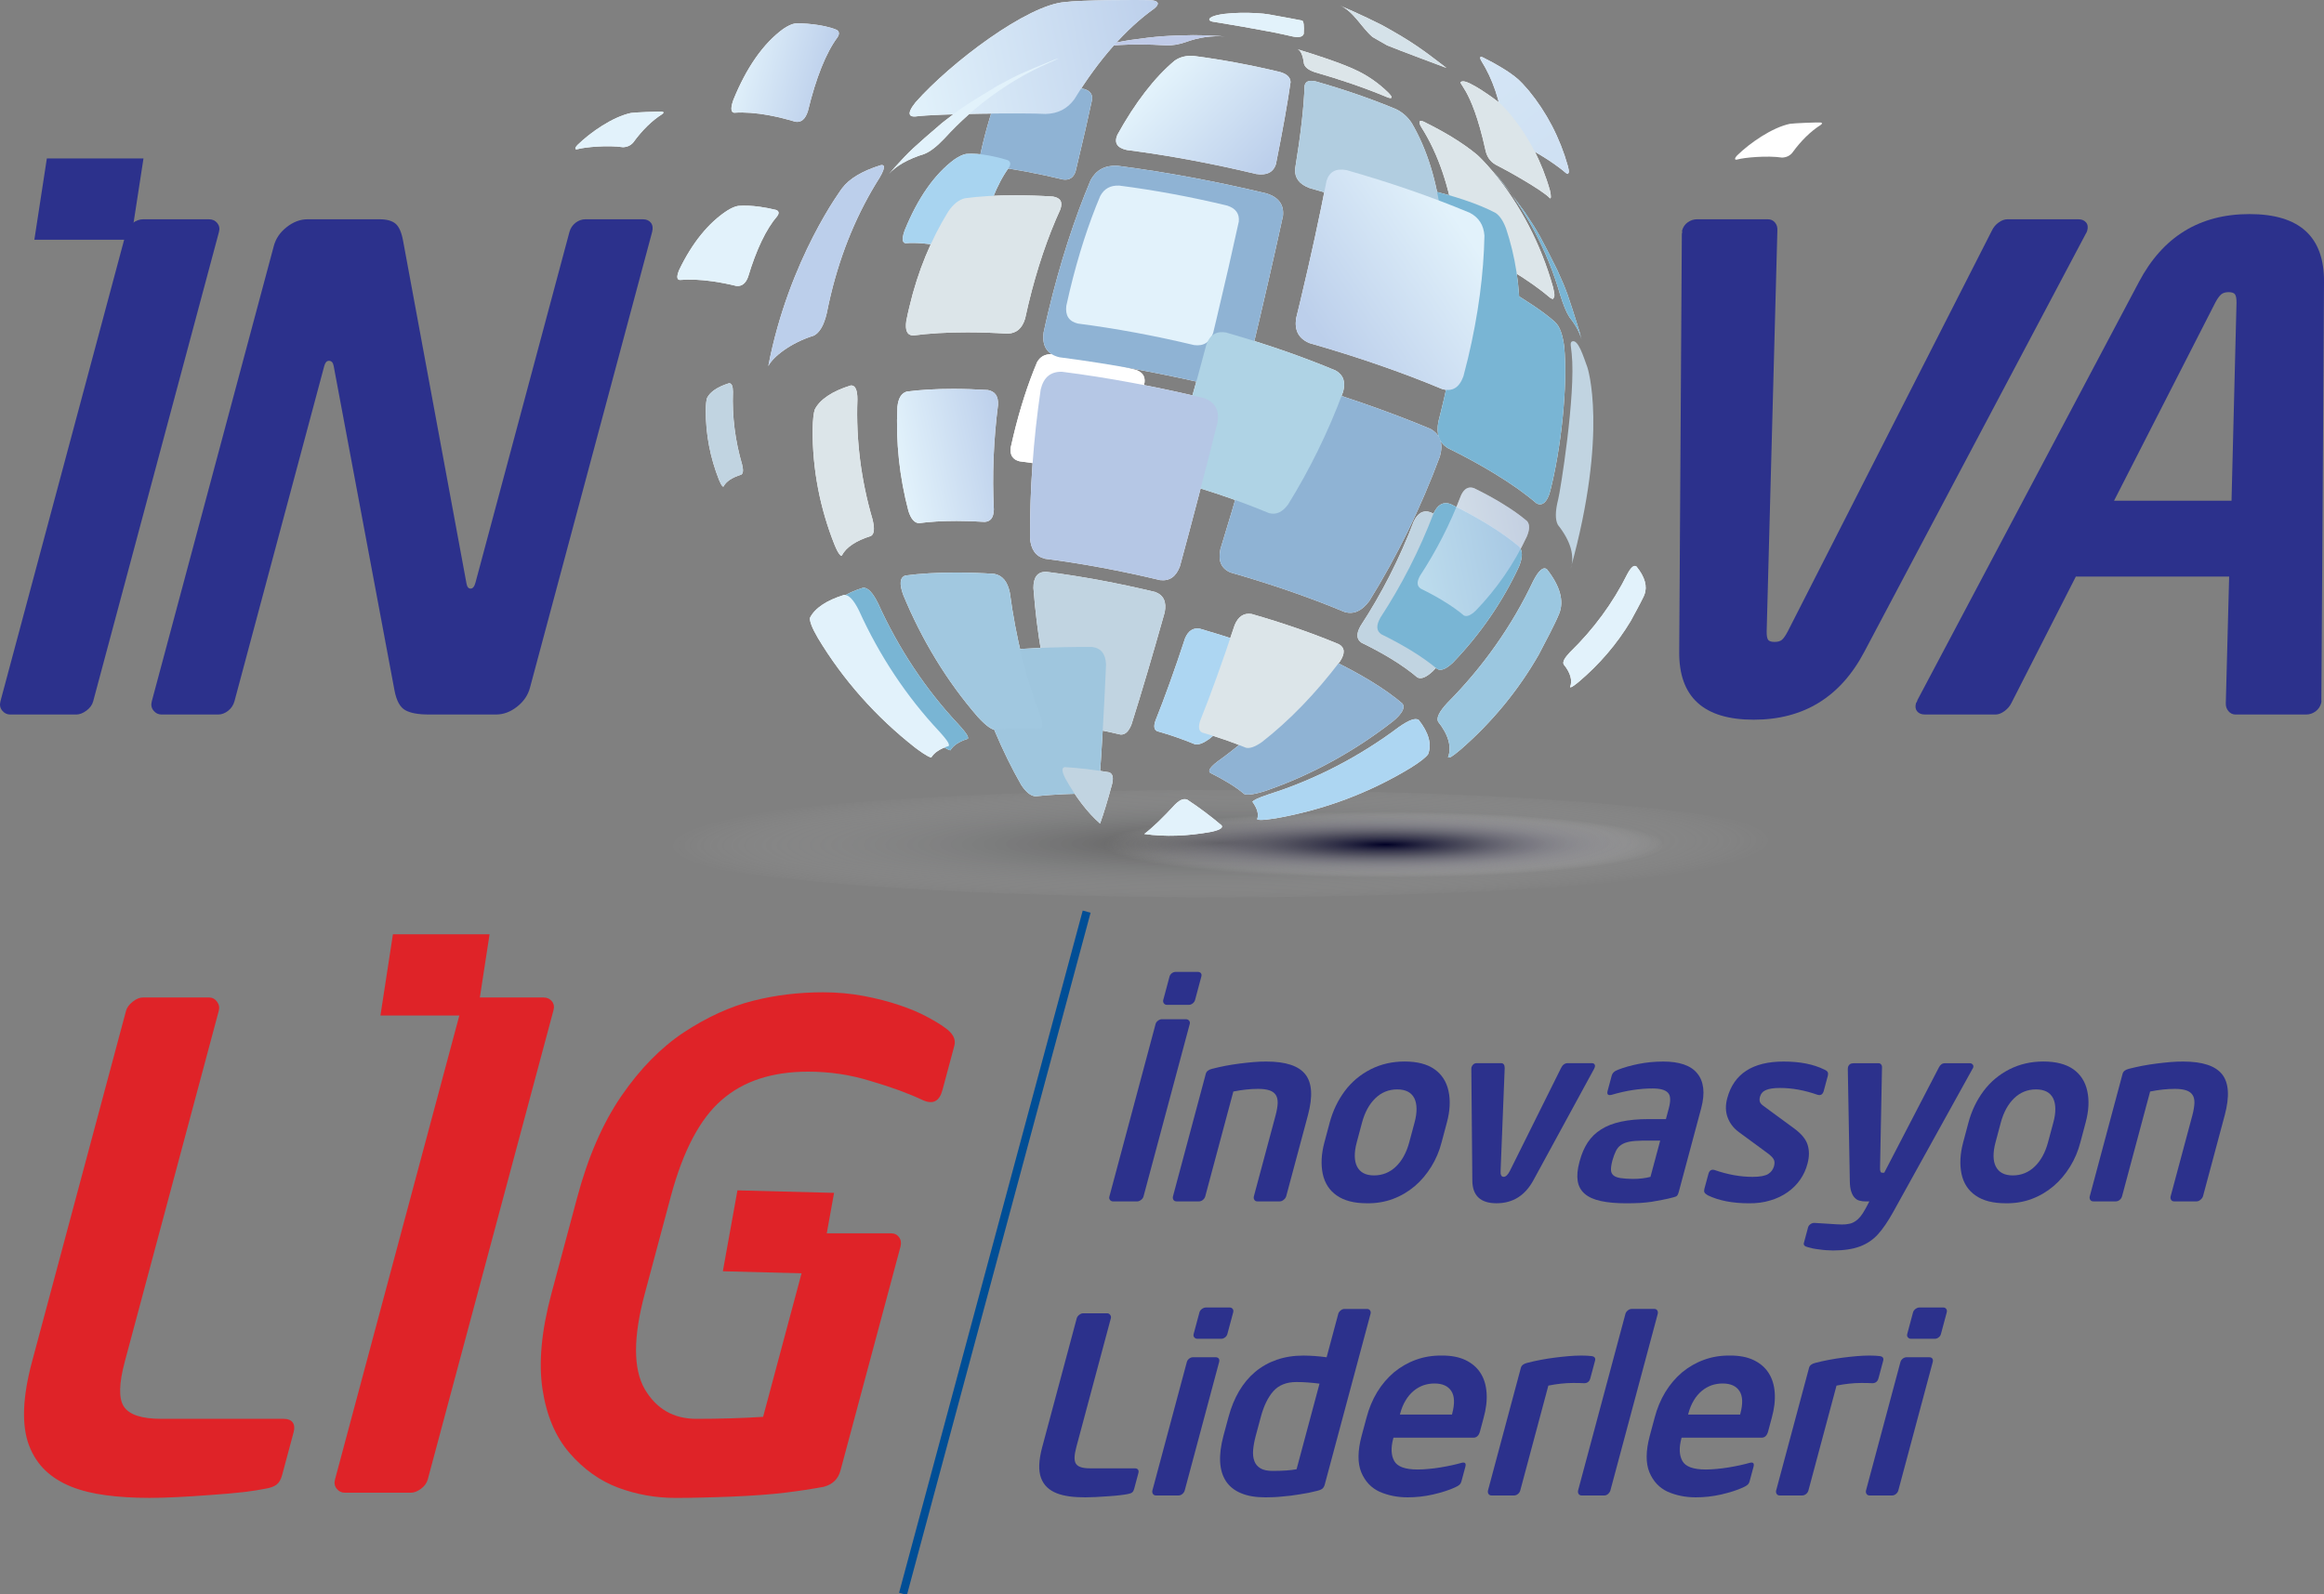 <?xml version="1.0" encoding="utf-8"?>
<!-- Generator: Adobe Illustrator 16.0.0, SVG Export Plug-In . SVG Version: 6.00 Build 0)  -->
<!DOCTYPE svg PUBLIC "-//W3C//DTD SVG 1.1//EN" "http://www.w3.org/Graphics/SVG/1.1/DTD/svg11.dtd">
<svg version="1.1" id="Layer_1" xmlns="http://www.w3.org/2000/svg" xmlns:xlink="http://www.w3.org/1999/xlink" x="0px" y="0px"
	 width="153.332px" height="105.212px" viewBox="0 0 153.332 105.212" enable-background="new 0 0 153.332 105.212"
	 xml:space="preserve">
<rect x="0" y="0" width="153.332" height="105.212" fill="#808080" stroke="none"/>
<radialGradient id="SVGID_1_" cx="80.528" cy="55.671" r="36.663" gradientTransform="matrix(-1 0.005 -5.705100e-004 -0.108 161.086 61.238)" gradientUnits="userSpaceOnUse">
	<stop  offset="0" style="stop-color:#000000;stop-opacity:0.4"/>
	<stop  offset="0.085" style="stop-color:#222223;stop-opacity:0.366"/>
	<stop  offset="0.231" style="stop-color:#4C4C4E;stop-opacity:0.307"/>
	<stop  offset="0.42" style="stop-color:#717375;stop-opacity:0.232"/>
	<stop  offset="0.645" style="stop-color:#A0A2A4;stop-opacity:0.142"/>
	<stop  offset="0.897" style="stop-color:#E0E1E2;stop-opacity:0.041"/>
	<stop  offset="1" style="stop-color:#FFFFFF;stop-opacity:0"/>
</radialGradient>
<ellipse fill="url(#SVGID_1_)" cx="80.528" cy="55.671" rx="37.842" ry="3.545"/>
<radialGradient id="SVGID_2_" cx="90.549" cy="55.753" r="18.023" gradientTransform="matrix(1.029 0 0 0.121 -1.762 48.988)" gradientUnits="userSpaceOnUse">
	<stop  offset="0" style="stop-color:#000025"/>
	<stop  offset="0.307" style="stop-color:#3D3C52;stop-opacity:0.693"/>
	<stop  offset="0.788" style="stop-color:#B2B0BB;stop-opacity:0.212"/>
	<stop  offset="1" style="stop-color:#FFFFFF;stop-opacity:0"/>
</radialGradient>
<ellipse fill="url(#SVGID_2_)" cx="84.408" cy="55.753" rx="25.288" ry="3.39"/>
<path fill="#FFFFFF" d="M114.616,10.253c-0.249,0.265-0.111,0.306-0.016,0.278c0.481-0.141,2.016-0.277,2.977-0.132
	c0.279-0.011,0.5-0.114,0.668-0.31c0.584-0.805,1.221-1.427,1.881-1.844c0.198-0.144,0.002-0.162-0.043-0.163
	c-0.289-0.008-1.66,0.042-1.989,0.088C116.909,8.421,115.45,9.436,114.616,10.253"/>
<g>
	<g>
		<path fill="#2C318C" d="M5.705,46.891c-0.231,0.172-0.457,0.259-0.672,0.259H0.677c-0.215,0-0.394-0.087-0.532-0.259
			c-0.141-0.171-0.178-0.376-0.114-0.621l8.297-30.961c0.062-0.228,0.203-0.426,0.426-0.59c0.224-0.164,0.447-0.248,0.679-0.248
			h4.355c0.232,0,0.41,0.084,0.547,0.248c0.134,0.164,0.174,0.362,0.111,0.59L6.15,46.27C6.086,46.514,5.937,46.719,5.705,46.891z"
			/>
		<path fill="#2C318C" d="M34.115,46.634c-0.435,0.343-0.896,0.515-1.385,0.515h-4.443c-0.687,0-1.2-0.093-1.536-0.279
			c-0.35-0.186-0.592-0.623-0.723-1.311l-4.012-21.406c-0.04-0.228-0.143-0.344-0.317-0.344c-0.141,0-0.244,0.116-0.306,0.344
			L15.47,46.27c-0.07,0.257-0.209,0.468-0.418,0.634c-0.209,0.164-0.426,0.246-0.654,0.246h-3.739c-0.215,0-0.391-0.087-0.53-0.259
			c-0.141-0.171-0.178-0.376-0.112-0.621l8.048-30.038c0.128-0.488,0.412-0.902,0.849-1.245c0.435-0.345,0.895-0.517,1.383-0.517
			h4.745c0.484,0,0.84,0.101,1.068,0.302c0.224,0.2,0.385,0.572,0.484,1.116l4.182,22.609c0.041,0.228,0.13,0.344,0.275,0.344
			c0.143,0,0.251-0.135,0.323-0.408l6.196-23.125c0.066-0.244,0.199-0.444,0.397-0.603c0.199-0.155,0.422-0.236,0.667-0.236h3.776
			c0.244,0,0.422,0.081,0.54,0.236c0.114,0.159,0.139,0.358,0.075,0.603L34.964,45.39C34.833,45.876,34.552,46.291,34.115,46.634z"
			/>
		<path fill="#2C318C" d="M137.71,15.222c-0.013,0.043-0.025,0.08-0.04,0.107c-0.014,0.028-0.035,0.064-0.06,0.105l-14.603,27.57
			c-1.573,2.991-4.008,4.488-7.3,4.488c-3.308,0-4.945-1.497-4.916-4.488l0.172-27.57c0.017-0.056,0.024-0.099,0.024-0.127
			s-0.004-0.056-0.01-0.086c0.062-0.228,0.184-0.412,0.372-0.548c0.187-0.136,0.396-0.204,0.623-0.204h4.658
			c0.203,0,0.362,0.072,0.48,0.216c0.12,0.142,0.172,0.322,0.157,0.536l-0.706,26.431c-0.004,0.286,0.026,0.474,0.095,0.569
			c0.068,0.091,0.21,0.137,0.425,0.137c0.216,0,0.377-0.045,0.486-0.137c0.114-0.095,0.242-0.284,0.392-0.569l13.458-26.431
			c0.101-0.214,0.248-0.395,0.444-0.536c0.195-0.144,0.394-0.216,0.592-0.216h4.663c0.228,0,0.399,0.068,0.513,0.204
			C137.748,14.81,137.772,14.995,137.71,15.222z"/>
		<path fill="#2C318C" d="M153.145,46.398c-0.063,0.23-0.187,0.412-0.373,0.547c-0.187,0.136-0.393,0.205-0.625,0.205h-4.657
			c-0.187,0-0.34-0.077-0.466-0.226c-0.124-0.151-0.181-0.325-0.17-0.526l0.22-8.353H136.96l-4.256,8.353
			c-0.098,0.201-0.249,0.375-0.451,0.526c-0.207,0.149-0.401,0.226-0.588,0.226h-4.658c-0.231,0-0.401-0.068-0.516-0.205
			c-0.113-0.135-0.141-0.317-0.078-0.547c0.022-0.029,0.039-0.056,0.056-0.087c0.015-0.027,0.029-0.072,0.046-0.128l14.601-27.567
			c1.573-2.991,4.008-4.489,7.299-4.489c3.309,0,4.945,1.498,4.917,4.489l-0.174,27.567c0.004,0.044,0.004,0.079,0.006,0.108
			C153.162,46.319,153.156,46.355,153.145,46.398z M147.56,19.967c0-0.272-0.033-0.453-0.102-0.547
			c-0.068-0.092-0.209-0.141-0.425-0.141c-0.2,0-0.357,0.048-0.476,0.141c-0.118,0.094-0.251,0.275-0.396,0.547l-6.681,13.075h7.751
			L147.56,19.967z"/>
	</g>
</g>
<g>
	<g>
		<path fill="#DF2328" d="M18.254,97.963c-0.162,0.128-0.416,0.223-0.762,0.277c-0.348,0.074-0.818,0.145-1.41,0.219
			c-0.592,0.066-1.311,0.133-2.157,0.19c-1.665,0.128-3.022,0.194-4.066,0.194c-1.045,0-2-0.057-2.865-0.174
			c-0.863-0.111-1.627-0.302-2.293-0.566c-0.667-0.266-1.234-0.621-1.702-1.064s-0.828-0.994-1.081-1.652
			c-0.503-1.332-0.437-3.18,0.197-5.539l6.2-23.145c0.058-0.219,0.207-0.418,0.443-0.604c0.232-0.188,0.459-0.277,0.675-0.277h4.357
			c0.216,0,0.392,0.09,0.528,0.277c0.137,0.186,0.174,0.385,0.116,0.604l-6.2,23.145c-0.387,1.445-0.41,2.434-0.066,2.964
			c0.356,0.543,1.178,0.815,2.465,0.815h8.094c0.273,0,0.468,0.079,0.582,0.236s0.137,0.373,0.064,0.643l-0.754,2.811
			C18.54,97.62,18.417,97.834,18.254,97.963z"/>
		<path fill="#DF2328" d="M27.776,98.241c-0.232,0.174-0.455,0.26-0.671,0.26h-4.357c-0.215,0-0.393-0.086-0.532-0.26
			c-0.138-0.17-0.178-0.377-0.111-0.621l8.295-30.961c0.062-0.229,0.203-0.427,0.426-0.592c0.224-0.162,0.449-0.244,0.679-0.244
			h4.358c0.23,0,0.41,0.082,0.546,0.244c0.135,0.165,0.172,0.363,0.11,0.592L28.224,97.62
			C28.158,97.864,28.011,98.071,27.776,98.241z"/>
		<path fill="#DF2328" d="M42.543,85.36c-0.769,2.861-0.771,4.96-0.013,6.293c0.766,1.313,1.905,1.975,3.424,1.975
			c1.532,0,2.996-0.045,4.393-0.132l3.008-11.229c0.06-0.228,0.199-0.431,0.412-0.612c0.211-0.178,0.433-0.27,0.663-0.27h4.358
			c0.229,0,0.408,0.087,0.532,0.261c0.126,0.17,0.155,0.382,0.091,0.621L55.452,97.04c-0.149,0.559-0.517,0.915-1.103,1.072
			c-0.768,0.145-1.625,0.273-2.563,0.389c-0.94,0.112-2.104,0.199-3.492,0.258c-0.696,0.029-1.352,0.049-1.973,0.062
			c-0.619,0.017-1.207,0.024-1.766,0.024c-1.302,0-2.559-0.227-3.77-0.675c-1.211-0.455-2.279-1.217-3.208-2.289
			c-0.93-1.073-1.526-2.484-1.787-4.228c-0.261-1.752-0.064-3.846,0.592-6.293l1.698-6.334c0.716-2.68,1.689-4.915,2.923-6.712
			c1.234-1.793,2.608-3.192,4.12-4.194c1.528-1.002,3.041-1.693,4.538-2.074c1.499-0.381,3.041-0.566,4.631-0.566
			c0.944,0,1.845,0.082,2.704,0.244c0.857,0.165,1.638,0.364,2.339,0.604c0.704,0.236,1.308,0.489,1.815,0.763
			c0.505,0.269,0.896,0.505,1.171,0.708c0.546,0.373,0.76,0.773,0.646,1.201l-0.789,2.939c-0.197,0.732-0.621,0.955-1.273,0.666
			c-0.485-0.228-1.008-0.443-1.576-0.654c-0.567-0.207-1.19-0.41-1.865-0.608c-1.335-0.419-2.718-0.626-4.148-0.626
			c-2.376,0-4.277,0.626-5.697,1.867c-1.431,1.234-2.55,3.35-3.358,6.355L42.543,85.36z"/>
	</g>
</g>
<g>
	<g>
		<g>
			<path fill="#2C318C" d="M9.466,10.458L8.64,15.819H2.267l0.824-5.362H9.466z"/>
		</g>
	</g>
</g>
<g>
	<g>
		<g>
			<path fill="#DF2328" d="M32.3,61.653l-0.824,5.361H25.1l0.824-5.361H32.3z"/>
		</g>
	</g>
</g>
<g>
	<g>
		<g>
			<path fill="#DF2328" d="M55.03,78.716l-0.964,5.339l-6.374-0.167l0.963-5.338L55.03,78.716z"/>
		</g>
	</g>
</g>
<g>
	<g>
		<path fill="#2C318C" d="M75.445,78.956c-0.024,0.086-0.081,0.165-0.166,0.227c-0.084,0.063-0.167,0.096-0.246,0.096h-1.602
			c-0.079,0-0.145-0.033-0.197-0.096c-0.052-0.062-0.064-0.141-0.039-0.227l3.049-11.387c0.025-0.086,0.075-0.156,0.157-0.215
			c0.081-0.063,0.164-0.096,0.249-0.096h1.603c0.085,0,0.151,0.033,0.203,0.096c0.049,0.059,0.062,0.129,0.041,0.215L75.445,78.956z
			 M78.848,65.984c-0.024,0.087-0.076,0.165-0.155,0.228c-0.081,0.063-0.165,0.096-0.255,0.096h-1.453
			c-0.089,0-0.157-0.038-0.201-0.104c-0.045-0.07-0.056-0.142-0.035-0.22l0.412-1.54c0.023-0.084,0.073-0.158,0.149-0.22
			c0.077-0.058,0.162-0.091,0.257-0.091h1.453c0.096,0,0.164,0.029,0.209,0.082c0.048,0.059,0.059,0.133,0.031,0.229L78.848,65.984z
			"/>
		<path fill="#2C318C" d="M84.699,79.17c-0.087,0.07-0.17,0.107-0.255,0.107h-1.492c-0.089,0-0.153-0.037-0.195-0.107
			c-0.043-0.07-0.052-0.149-0.028-0.232l1.431-5.336c0.084-0.315,0.13-0.588,0.139-0.813c0.004-0.223-0.036-0.4-0.127-0.537
			c-0.089-0.137-0.229-0.24-0.42-0.303s-0.438-0.096-0.745-0.096c-0.51,0-1.054,0.059-1.634,0.174l-1.851,6.91
			c-0.026,0.096-0.076,0.174-0.155,0.24c-0.078,0.066-0.163,0.1-0.259,0.1h-1.484c-0.096,0-0.162-0.037-0.207-0.107
			c-0.04-0.07-0.048-0.149-0.025-0.232l2.165-8.086c0.044-0.157,0.181-0.265,0.41-0.322c0.29-0.074,0.584-0.141,0.886-0.199
			c0.303-0.058,0.615-0.107,0.936-0.148c0.33-0.042,0.638-0.074,0.928-0.1s0.571-0.033,0.841-0.033c1.267,0,2.121,0.281,2.566,0.845
			c0.443,0.563,0.501,1.457,0.172,2.69l-1.435,5.354C84.837,79.021,84.784,79.1,84.699,79.17z"/>
		<path fill="#2C318C" d="M95.114,75.377c-0.149,0.58-0.377,1.118-0.682,1.611c-0.305,0.492-0.666,0.923-1.093,1.287
			c-0.427,0.36-0.909,0.646-1.445,0.845c-0.534,0.198-1.111,0.294-1.73,0.281c-0.819,0-1.474-0.169-1.963-0.509
			c-0.488-0.336-0.799-0.816-0.931-1.437c-0.129-0.626-0.092-1.317,0.113-2.079l0.348-1.305c0.209-0.773,0.541-1.465,0.996-2.077
			c0.455-0.608,1.024-1.085,1.708-1.433c0.681-0.344,1.426-0.514,2.237-0.514c0.832,0,1.49,0.17,1.971,0.51
			c0.484,0.339,0.791,0.819,0.926,1.437c0.135,0.616,0.1,1.312-0.107,2.077L95.114,75.377z M93.329,74.073
			c0.092-0.334,0.135-0.641,0.131-0.91c-0.004-0.273-0.052-0.501-0.146-0.691c-0.095-0.187-0.235-0.336-0.424-0.435
			c-0.19-0.099-0.425-0.149-0.71-0.149c-0.277,0-0.54,0.051-0.783,0.149c-0.242,0.099-0.461,0.248-0.655,0.435
			c-0.197,0.19-0.371,0.418-0.521,0.691c-0.145,0.27-0.267,0.576-0.357,0.91l-0.348,1.305c-0.092,0.336-0.133,0.643-0.131,0.911
			c0.004,0.273,0.054,0.501,0.151,0.691c0.097,0.19,0.238,0.335,0.424,0.435c0.187,0.1,0.421,0.149,0.698,0.149
			c0.279,0,0.54-0.05,0.782-0.149s0.464-0.244,0.66-0.435c0.199-0.19,0.373-0.418,0.521-0.691c0.149-0.269,0.268-0.575,0.358-0.911
			L93.329,74.073z"/>
		<path fill="#2C318C" d="M105.221,70.417c-0.012,0.046-0.026,0.079-0.045,0.112l-4.008,7.357c-0.551,1.01-1.358,1.515-2.431,1.515
			c-1.06,0-1.594-0.505-1.596-1.515l-0.066-7.357c-0.002-0.033,0.002-0.066,0.015-0.112c0.017-0.065,0.056-0.128,0.118-0.182
			c0.062-0.05,0.132-0.079,0.211-0.079h1.619c0.157,0,0.235,0.107,0.238,0.323l-0.27,6.777c-0.019,0.265,0.048,0.401,0.198,0.401
			c0.149,0,0.288-0.137,0.419-0.401l3.37-6.777c0.049-0.104,0.109-0.183,0.186-0.24c0.077-0.054,0.156-0.083,0.238-0.083h1.612
			c0.079,0,0.135,0.025,0.17,0.075C105.237,70.278,105.243,70.339,105.221,70.417z"/>
		<path fill="#2C318C" d="M109.031,71.826c-0.836,0-1.735,0.136-2.695,0.418c-0.242,0.062-0.331-0.024-0.269-0.261l0.265-0.985
			c0.026-0.104,0.074-0.183,0.141-0.245c0.066-0.065,0.17-0.123,0.311-0.174c0.368-0.145,0.812-0.269,1.322-0.372
			c0.512-0.103,1.063-0.157,1.646-0.157c0.518,0,0.96,0.063,1.337,0.19s0.673,0.323,0.886,0.584
			c0.216,0.257,0.349,0.579,0.397,0.964c0.048,0.386,0.004,0.837-0.132,1.346l-1.477,5.512c-0.03,0.115-0.066,0.198-0.105,0.248
			c-0.039,0.045-0.111,0.082-0.22,0.107c-0.258,0.07-0.511,0.129-0.753,0.174c-0.24,0.046-0.479,0.092-0.717,0.129
			c-0.235,0.033-0.49,0.062-0.766,0.078c-0.277,0.013-0.579,0.021-0.911,0.021c-0.662,0-1.221-0.05-1.673-0.149
			c-0.453-0.099-0.807-0.256-1.06-0.476c-0.257-0.22-0.41-0.501-0.466-0.845c-0.054-0.348-0.019-0.762,0.112-1.242l0.022-0.082
			c0.124-0.469,0.302-0.874,0.525-1.218c0.228-0.344,0.522-0.634,0.882-0.86c0.362-0.232,0.8-0.402,1.315-0.514
			c0.515-0.112,1.126-0.17,1.829-0.17h1.137l0.19-0.713c0.137-0.509,0.118-0.853-0.062-1.03
			C109.867,71.917,109.532,71.826,109.031,71.826z M109.536,75.266h-1.137c-0.374,0.008-0.677,0.029-0.904,0.074
			c-0.228,0.046-0.412,0.121-0.551,0.219c-0.141,0.1-0.25,0.232-0.331,0.395c-0.081,0.161-0.155,0.368-0.226,0.608l-0.024,0.095
			c-0.059,0.232-0.081,0.419-0.073,0.563c0.009,0.145,0.063,0.261,0.166,0.344c0.1,0.083,0.25,0.141,0.453,0.174
			c0.201,0.032,0.474,0.05,0.813,0.058c0.447,0,0.839-0.049,1.172-0.137L109.536,75.266z"/>
		<path fill="#2C318C" d="M115.622,77.659c0.491,0,0.837-0.063,1.04-0.189c0.196-0.125,0.325-0.299,0.385-0.521
			c0.024-0.092,0.033-0.18,0.031-0.254c-0.002-0.07-0.025-0.145-0.064-0.211c-0.042-0.07-0.098-0.137-0.172-0.203
			c-0.072-0.07-0.163-0.145-0.275-0.223l-1.847-1.358c-0.348-0.257-0.592-0.579-0.734-0.96c-0.144-0.381-0.151-0.804-0.027-1.268
			c0.433-1.614,1.673-2.422,3.723-2.422c1.067,0,1.962,0.174,2.683,0.529c0.109,0.047,0.182,0.1,0.217,0.162
			c0.035,0.059,0.039,0.145,0.011,0.257l-0.265,0.985c-0.063,0.236-0.201,0.322-0.41,0.261c-0.861-0.302-1.686-0.451-2.476-0.451
			c-0.41,0-0.721,0.046-0.93,0.137c-0.207,0.087-0.34,0.244-0.399,0.464c-0.021,0.095-0.027,0.174-0.019,0.231
			c0.006,0.062,0.028,0.12,0.063,0.17c0.035,0.054,0.087,0.104,0.153,0.153c0.066,0.049,0.149,0.111,0.251,0.186l1.768,1.297
			c0.512,0.368,0.824,0.744,0.938,1.129c0.112,0.369,0.108,0.775-0.01,1.215c-0.098,0.389-0.259,0.74-0.482,1.063
			s-0.503,0.604-0.837,0.836c-0.333,0.235-0.716,0.419-1.143,0.542c-0.431,0.133-0.9,0.195-1.407,0.187
			c-1.081,0-1.983-0.174-2.71-0.526c-0.118-0.07-0.192-0.132-0.222-0.193c-0.026-0.059-0.029-0.137-0.006-0.229l0.265-0.984
			c0.064-0.236,0.201-0.324,0.41-0.262C113.995,77.51,114.827,77.659,115.622,77.659z"/>
		<path fill="#2C318C" d="M130.189,70.434c-0.01,0.041-0.026,0.075-0.047,0.096l-5.231,9.443c-0.354,0.638-0.693,1.131-1.013,1.482
			c-0.327,0.36-0.727,0.625-1.192,0.799c-0.468,0.174-1.058,0.262-1.768,0.262c-0.137,0-0.281-0.009-0.431-0.018
			c-0.151-0.008-0.307-0.024-0.468-0.049c-0.163-0.017-0.307-0.041-0.433-0.066c-0.122-0.029-0.231-0.059-0.325-0.083
			c-0.213-0.05-0.302-0.146-0.267-0.272l0.277-1.035c0.022-0.08,0.072-0.15,0.151-0.208c0.078-0.058,0.161-0.087,0.252-0.087h0.031
			l0.886,0.055c0.453,0.032,0.758,0.049,0.911,0.049c0.178,0,0.337-0.012,0.477-0.045c0.141-0.025,0.271-0.079,0.396-0.162
			c0.124-0.078,0.239-0.182,0.352-0.318c0.107-0.133,0.22-0.307,0.335-0.518l0.255-0.48h-0.238c-0.137,0-0.267-0.012-0.389-0.045
			c-0.127-0.025-0.236-0.088-0.33-0.188c-0.097-0.09-0.176-0.227-0.235-0.405c-0.061-0.174-0.094-0.409-0.098-0.704l-0.133-7.406
			c0.003-0.041,0.005-0.078,0.013-0.112c0.048-0.174,0.174-0.261,0.379-0.261h1.634c0.074,0,0.133,0.029,0.176,0.087
			c0.044,0.058,0.06,0.128,0.054,0.208l-0.128,6.578c-0.011,0.236,0.033,0.352,0.126,0.352h0.151l3.605-6.947
			c0.092-0.182,0.224-0.277,0.397-0.277h1.65c0.074,0,0.135,0.029,0.178,0.083C130.198,70.297,130.21,70.36,130.189,70.434z"/>
		<path fill="#2C318C" d="M137.259,75.377c-0.149,0.58-0.377,1.118-0.682,1.611c-0.304,0.492-0.666,0.923-1.095,1.287
			c-0.425,0.36-0.907,0.646-1.443,0.845c-0.531,0.198-1.111,0.294-1.729,0.281c-0.819,0-1.474-0.169-1.962-0.509
			c-0.491-0.336-0.8-0.816-0.934-1.437c-0.127-0.626-0.092-1.317,0.113-2.079l0.348-1.305c0.207-0.773,0.541-1.465,0.996-2.077
			c0.456-0.608,1.024-1.085,1.708-1.433c0.681-0.344,1.429-0.514,2.235-0.514c0.832,0,1.49,0.17,1.976,0.51
			c0.479,0.339,0.79,0.819,0.923,1.437c0.137,0.616,0.1,1.312-0.107,2.077L137.259,75.377z M135.474,74.073
			c0.091-0.334,0.137-0.641,0.131-0.91c-0.002-0.273-0.052-0.501-0.146-0.691c-0.095-0.187-0.235-0.336-0.424-0.435
			c-0.19-0.099-0.427-0.149-0.712-0.149c-0.277,0-0.538,0.051-0.78,0.149c-0.243,0.099-0.462,0.248-0.656,0.435
			c-0.197,0.19-0.369,0.418-0.521,0.691c-0.146,0.27-0.267,0.576-0.357,0.91l-0.348,1.305c-0.092,0.336-0.133,0.643-0.131,0.911
			c0.002,0.273,0.054,0.501,0.151,0.691s0.238,0.335,0.424,0.435c0.187,0.1,0.421,0.149,0.698,0.149c0.279,0,0.54-0.05,0.782-0.149
			s0.464-0.244,0.66-0.435c0.199-0.19,0.371-0.418,0.521-0.691c0.149-0.269,0.268-0.575,0.358-0.911L135.474,74.073z"/>
		<path fill="#2C318C" d="M145.183,79.17c-0.083,0.07-0.167,0.107-0.252,0.107h-1.493c-0.089,0-0.155-0.037-0.196-0.107
			c-0.042-0.07-0.05-0.149-0.027-0.232l1.431-5.336c0.083-0.315,0.128-0.588,0.137-0.813c0.008-0.223-0.033-0.4-0.124-0.537
			c-0.089-0.137-0.23-0.24-0.421-0.303c-0.192-0.063-0.44-0.096-0.743-0.096c-0.513,0-1.056,0.059-1.635,0.174l-1.851,6.91
			c-0.025,0.096-0.077,0.174-0.153,0.24c-0.081,0.066-0.166,0.1-0.261,0.1h-1.484c-0.096,0-0.164-0.037-0.205-0.107
			s-0.05-0.149-0.027-0.232l2.166-8.086c0.043-0.157,0.18-0.265,0.409-0.322c0.29-0.074,0.584-0.141,0.887-0.199
			c0.302-0.058,0.614-0.107,0.936-0.148c0.329-0.042,0.638-0.074,0.927-0.1c0.29-0.025,0.57-0.033,0.839-0.033
			c1.267,0,2.124,0.281,2.569,0.845c0.443,0.563,0.501,1.457,0.172,2.69l-1.435,5.354C145.324,79.021,145.27,79.1,145.183,79.17z"/>
		<path fill="#2C318C" d="M74.696,98.485c-0.06,0.045-0.155,0.082-0.281,0.104c-0.129,0.024-0.3,0.054-0.518,0.078
			c-0.218,0.025-0.483,0.05-0.793,0.07c-0.612,0.045-1.111,0.07-1.495,0.07c-0.385,0-0.735-0.02-1.053-0.062
			c-0.317-0.046-0.601-0.112-0.845-0.212c-0.244-0.095-0.454-0.227-0.625-0.389c-0.172-0.161-0.305-0.364-0.398-0.608
			c-0.184-0.489-0.159-1.167,0.073-2.037l2.281-8.513c0.021-0.078,0.072-0.148,0.159-0.219c0.087-0.066,0.172-0.104,0.251-0.104
			h1.602c0.079,0,0.143,0.037,0.192,0.104c0.05,0.07,0.066,0.141,0.046,0.219L71.011,95.5c-0.143,0.534-0.151,0.894-0.024,1.089
			c0.13,0.203,0.432,0.303,0.906,0.303h2.977c0.1,0,0.17,0.029,0.213,0.086c0.044,0.059,0.05,0.137,0.023,0.236l-0.277,1.035
			C74.799,98.356,74.756,98.439,74.696,98.485z"/>
		<path fill="#2C318C" d="M78.167,98.344c-0.025,0.095-0.076,0.174-0.155,0.24c-0.079,0.065-0.164,0.1-0.259,0.1h-1.484
			c-0.095,0-0.162-0.038-0.205-0.108c-0.041-0.071-0.052-0.149-0.029-0.231l2.267-8.459c0.022-0.087,0.074-0.166,0.15-0.228
			c0.081-0.063,0.166-0.096,0.261-0.096h1.484c0.1,0,0.17,0.029,0.212,0.087c0.043,0.059,0.052,0.137,0.024,0.236L78.167,98.344z
			 M80.981,88.022c-0.025,0.096-0.079,0.174-0.157,0.232c-0.079,0.063-0.164,0.091-0.253,0.091h-1.563
			c-0.085,0-0.156-0.028-0.21-0.091c-0.054-0.059-0.07-0.137-0.043-0.232l0.381-1.42c0.022-0.083,0.076-0.162,0.165-0.229
			c0.09-0.062,0.177-0.094,0.262-0.094h1.563c0.089,0,0.157,0.032,0.203,0.094c0.045,0.063,0.058,0.138,0.033,0.229L80.981,88.022z"
			/>
		<path fill="#2C318C" d="M87.406,97.955c-0.032,0.128-0.087,0.22-0.161,0.282c-0.074,0.057-0.203,0.111-0.387,0.152
			c-0.164,0.041-0.338,0.083-0.521,0.12c-0.185,0.037-0.375,0.07-0.574,0.099c-0.198,0.034-0.396,0.063-0.594,0.088
			c-0.196,0.021-0.392,0.041-0.58,0.058c-0.19,0.021-0.374,0.034-0.557,0.042c-0.182,0.008-0.36,0.012-0.54,0.012
			c-0.648,0-1.187-0.091-1.619-0.277c-0.433-0.182-0.764-0.447-0.991-0.795s-0.354-0.773-0.381-1.275
			c-0.025-0.505,0.048-1.072,0.217-1.709l0.334-1.238c0.17-0.638,0.403-1.209,0.697-1.71c0.296-0.501,0.65-0.928,1.064-1.275
			s0.886-0.612,1.418-0.799c0.531-0.183,1.12-0.278,1.768-0.278c0.242,0,0.488,0.014,0.739,0.029
			c0.25,0.018,0.512,0.047,0.789,0.083l0.768-2.864c0.021-0.079,0.07-0.154,0.151-0.221c0.083-0.069,0.17-0.104,0.256-0.104h1.486
			c0.087,0,0.158,0.029,0.203,0.096c0.046,0.063,0.057,0.137,0.033,0.229L87.406,97.955z M87.058,91.305
			c-0.261-0.033-0.515-0.062-0.77-0.078c-0.251-0.021-0.505-0.029-0.758-0.029c-0.652,0-1.159,0.203-1.521,0.608
			c-0.354,0.405-0.632,0.974-0.826,1.706L82.85,94.75c-0.089,0.334-0.147,0.646-0.172,0.931c-0.022,0.286,0.004,0.53,0.083,0.733
			c0.074,0.207,0.211,0.364,0.403,0.48c0.192,0.111,0.457,0.169,0.795,0.169c0.669,0,1.199-0.036,1.586-0.111L87.058,91.305z"/>
		<path fill="#2C318C" d="M92.872,98.807c-0.669,0-1.285-0.123-1.851-0.368c-0.553-0.257-0.957-0.683-1.209-1.288
			c-0.249-0.607-0.24-1.407,0.024-2.4l0.321-1.193c0.161-0.621,0.397-1.188,0.706-1.697c0.311-0.509,0.683-0.943,1.111-1.305
			c0.431-0.355,0.913-0.633,1.447-0.827s1.103-0.286,1.712-0.278c0.61-0.004,1.13,0.096,1.557,0.299
			c0.422,0.203,0.753,0.484,0.987,0.849c0.233,0.36,0.368,0.8,0.403,1.3c0.038,0.51-0.028,1.061-0.194,1.66l-0.242,0.902
			c-0.072,0.27-0.218,0.41-0.433,0.41h-5.274l-0.013,0.046c-0.166,0.616-0.145,1.11,0.06,1.486c0.205,0.377,0.719,0.567,1.545,0.567
			c0.228,0,0.466-0.013,0.714-0.037c0.247-0.021,0.512-0.054,0.793-0.1c0.279-0.046,0.534-0.096,0.76-0.145
			c0.228-0.051,0.433-0.1,0.613-0.153c0.246-0.067,0.335,0.017,0.272,0.252l-0.257,0.956c-0.028,0.104-0.076,0.188-0.148,0.245
			c-0.068,0.058-0.172,0.116-0.303,0.174c-0.366,0.169-0.838,0.319-1.418,0.456C93.992,98.746,93.43,98.807,92.872,98.807z
			 M95.813,93.28c0.176-0.658,0.157-1.154-0.058-1.486c-0.218-0.335-0.588-0.5-1.114-0.5c-0.253,0-0.494,0.041-0.729,0.119
			c-0.229,0.083-0.449,0.207-0.647,0.373c-0.199,0.166-0.375,0.373-0.524,0.621c-0.151,0.248-0.271,0.538-0.362,0.873l-0.017,0.066
			h3.435L95.813,93.28z"/>
		<path fill="#2C318C" d="M104.516,91.276c-0.105-0.004-0.207-0.008-0.305-0.012c-0.1-0.004-0.24-0.004-0.418-0.004
			c-0.512,0-1.056,0.058-1.636,0.174l-1.851,6.91c-0.024,0.095-0.074,0.174-0.153,0.24c-0.078,0.065-0.165,0.1-0.261,0.1h-1.484
			c-0.095,0-0.161-0.038-0.205-0.108c-0.041-0.071-0.049-0.149-0.026-0.231l2.167-8.086c0.042-0.158,0.179-0.266,0.41-0.323
			c0.288-0.075,0.584-0.142,0.884-0.198c0.305-0.059,0.615-0.107,0.938-0.149c0.327-0.042,0.636-0.075,0.926-0.1
			c0.292-0.024,0.571-0.038,0.841-0.038c0.137,0,0.259,0.005,0.368,0.01c0.107,0.008,0.203,0.016,0.285,0.024
			c0.21,0.024,0.288,0.128,0.241,0.306l-0.312,1.164C104.868,91.168,104.731,91.276,104.516,91.276z"/>
		<path fill="#2C318C" d="M106.104,98.58c-0.077,0.066-0.162,0.104-0.251,0.104h-1.501c-0.093,0-0.161-0.038-0.203-0.108
			c-0.041-0.071-0.049-0.149-0.028-0.231l3.121-11.646c0.021-0.079,0.071-0.154,0.153-0.221c0.081-0.069,0.166-0.104,0.257-0.104
			h1.499c0.087,0,0.149,0.034,0.192,0.1c0.041,0.066,0.052,0.137,0.031,0.225l-3.122,11.646
			C106.23,98.43,106.178,98.509,106.104,98.58z"/>
		<path fill="#2C318C" d="M111.883,98.807c-0.669,0-1.285-0.123-1.851-0.368c-0.553-0.257-0.956-0.683-1.209-1.288
			c-0.248-0.607-0.24-1.407,0.024-2.4l0.321-1.193c0.161-0.621,0.397-1.188,0.706-1.697c0.311-0.509,0.684-0.943,1.111-1.305
			c0.431-0.355,0.913-0.633,1.447-0.827s1.104-0.286,1.712-0.278c0.61-0.004,1.13,0.096,1.557,0.299
			c0.422,0.203,0.754,0.484,0.987,0.849c0.234,0.36,0.369,0.8,0.404,1.3c0.037,0.51-0.029,1.061-0.195,1.66l-0.242,0.902
			c-0.072,0.27-0.217,0.41-0.433,0.41h-5.274l-0.013,0.046c-0.165,0.616-0.145,1.11,0.061,1.486
			c0.205,0.377,0.719,0.567,1.544,0.567c0.228,0,0.466-0.013,0.714-0.037c0.247-0.021,0.512-0.054,0.793-0.1
			c0.28-0.046,0.534-0.096,0.76-0.145c0.228-0.051,0.433-0.1,0.613-0.153c0.246-0.067,0.335,0.017,0.273,0.252l-0.257,0.956
			c-0.029,0.104-0.077,0.188-0.149,0.245c-0.068,0.058-0.172,0.116-0.302,0.174c-0.366,0.169-0.839,0.319-1.418,0.456
			C113.003,98.746,112.442,98.807,111.883,98.807z M114.825,93.28c0.177-0.658,0.157-1.154-0.058-1.486
			c-0.218-0.335-0.588-0.5-1.113-0.5c-0.253,0-0.495,0.041-0.729,0.119c-0.229,0.083-0.449,0.207-0.647,0.373
			c-0.199,0.166-0.375,0.373-0.524,0.621c-0.15,0.248-0.271,0.538-0.361,0.873l-0.017,0.066h3.434L114.825,93.28z"/>
		<path fill="#2C318C" d="M123.528,91.276c-0.105-0.004-0.207-0.008-0.305-0.012c-0.099-0.004-0.24-0.004-0.418-0.004
			c-0.512,0-1.056,0.058-1.636,0.174l-1.851,6.91c-0.024,0.095-0.074,0.174-0.152,0.24c-0.079,0.065-0.166,0.1-0.262,0.1h-1.484
			c-0.095,0-0.161-0.038-0.204-0.108c-0.042-0.071-0.05-0.149-0.027-0.231l2.168-8.086c0.041-0.158,0.178-0.266,0.409-0.323
			c0.288-0.075,0.584-0.142,0.884-0.198c0.305-0.059,0.615-0.107,0.938-0.149c0.326-0.042,0.635-0.075,0.925-0.1
			c0.292-0.024,0.571-0.038,0.841-0.038c0.137,0,0.259,0.005,0.368,0.01c0.107,0.008,0.203,0.016,0.286,0.024
			c0.209,0.024,0.287,0.128,0.24,0.306l-0.311,1.164C123.879,91.168,123.744,91.276,123.528,91.276z"/>
		<path fill="#2C318C" d="M125.249,98.344c-0.025,0.095-0.075,0.174-0.156,0.24c-0.076,0.065-0.163,0.1-0.259,0.1h-1.483
			c-0.096,0-0.162-0.038-0.205-0.108c-0.042-0.071-0.05-0.149-0.029-0.231l2.267-8.459c0.023-0.087,0.075-0.166,0.151-0.228
			c0.079-0.063,0.165-0.096,0.261-0.096h1.484c0.1,0,0.17,0.029,0.211,0.087c0.044,0.059,0.052,0.137,0.025,0.236L125.249,98.344z
			 M128.061,88.022c-0.026,0.096-0.076,0.174-0.157,0.232c-0.078,0.063-0.163,0.091-0.253,0.091h-1.563
			c-0.085,0-0.155-0.028-0.209-0.091c-0.056-0.059-0.068-0.137-0.043-0.232l0.381-1.42c0.022-0.083,0.078-0.162,0.165-0.229
			c0.087-0.062,0.176-0.094,0.261-0.094h1.563c0.089,0,0.155,0.032,0.2,0.094c0.048,0.063,0.059,0.138,0.035,0.229L128.061,88.022z"
			/>
	</g>
</g>
<rect x="42.37" y="82.377" transform="matrix(-0.26 0.966 -0.966 -0.26 162.547 40.717)" fill="#004E96" width="46.602" height="0.538"/>
<path fill="#FFFFFF" d="M91.517,2.992c0.654,0.278,3.904,1.483,3.917,1.491c-1.544-1.183-2.248-1.724-4.272-2.837
	C89.855,0.984,88.4,0.362,88.4,0.362c0.896,0.361,1.435,1.47,2.163,2.084L91.517,2.992z"/>
<path fill="#FFFFFF" d="M86.032,4.201c0.066,0.237,0.294,0.418,0.704,0.558c1.697,0.485,3.333,1.046,4.807,1.663
	c0.095,0.035,0.302,0.107,0.265-0.033c-0.021-0.072-0.124-0.181-0.187-0.252c-0.675-0.666-1.44-1.192-2.276-1.565
	c0,0-0.865-0.442-3.747-1.325C85.814,3.313,85.959,3.633,86.032,4.201"/>
<path fill="#FFFFFF" d="M79.968,1.107c-0.37,0.196-0.085,0.294,0.017,0.318c0.033,0.009,3.583,0.568,5.322,0.987
	c0.416,0.079,0.654,0.014,0.71-0.184c0.031-0.543-0.006-0.842-0.111-0.872c-0.151-0.037-1.268-0.239-2.215-0.41
	C82.952,0.816,80.752,0.758,79.968,1.107"/>
<path fill="#FFFFFF" d="M96.001,14.927c0.139,0.65,0.464,1.122,0.994,1.44c1.008,0.494,1.949,1.005,2.803,1.527
	c0.993,0.604,1.821,1.194,2.492,1.765c0.046,0.028,0.111,0.061,0.165,0.073c0.112-0.143,0.153-0.196,0.009-0.788
	c-0.799-2.835-2.145-5.41-3.95-7.598c-0.509-0.604-0.847-0.938-1.039-1.114c-0.449-0.38-1.008-0.775-1.67-1.183
	c-0.574-0.349-1.203-0.691-1.878-1.022c-0.17-0.069-0.17-0.069-0.273-0.007c0.017,0.182,0.017,0.182,0.135,0.391
	C94.896,10.162,95.645,12.37,96.001,14.927"/>
<path fill="#FFFFFF" d="M99.202,8.322c0.091,0.427,0.305,0.736,0.65,0.946c0.664,0.325,1.283,0.66,1.847,1.003
	c0.649,0.396,1.196,0.785,1.635,1.158c0.027,0.019,0.072,0.043,0.11,0.049c0.072-0.093,0.101-0.128,0.002-0.516
	c-0.524-1.863-1.408-3.555-2.592-4.993c-0.338-0.397-0.555-0.617-0.688-0.733c-0.29-0.251-0.654-0.512-1.098-0.776
	c-0.372-0.229-0.786-0.455-1.233-0.673c-0.107-0.046-0.107-0.046-0.178-0.006c0.012,0.12,0.012,0.12,0.091,0.258
	C98.473,5.19,98.968,6.641,99.202,8.322"/>
<path fill="#FFFFFF" d="M98.009,9.913c0.091,0.427,0.305,0.736,0.654,0.945c0.662,0.328,3.06,1.661,3.587,2.211
	c0.086,0.086,0.102-0.128,0.007-0.516c-0.527-1.863-1.412-3.557-2.596-4.993c-0.336-0.398-0.555-0.619-0.684-0.734
	c-0.294-0.25-2.093-1.574-2.513-1.453C96.041,5.496,97.053,5.537,98.009,9.913"/>
<path fill="#FFFFFF" d="M102.924,19.413c0.228,0.738,0.431,1.227,0.637,1.532c0.41,0.518,0.671,1.014,0.787,1.474l-0.141-0.549
	c-0.789-2.516-0.815-2.613-1.466-4.059c-1.118-2.227-1.209-2.409-2.13-3.804c-0.615-0.848-1.472-1.963-2.143-2.769
	c0.13,0.149,0.259,0.3,0.383,0.451C100.705,13.929,102.094,16.546,102.924,19.413"/>
<path fill="#FFFFFF" d="M94.902,27.818c-0.155,0.822,0.037,1.376,0.604,1.742c1.12,0.549,2.161,1.116,3.105,1.693
	c1.102,0.67,2.022,1.325,2.762,1.958c0.356,0.202,0.71-0.044,0.906-0.806c0.686-2.657,1.187-6.903,0.92-9.574
	c-0.106-0.746-0.28-1.303-0.628-1.606c-1.496-1.325-4.417-2.884-5.453-3.395c-0.546-0.197-0.827,0.016-0.886,0.675
	C96.229,21.005,95.981,23.656,94.902,27.818"/>
<path fill="#FFFFFF" d="M94.375,19.855c0.021,0.599,0.244,0.953,0.695,1.118c0.865,0.207,1.677,0.434,2.431,0.687
	c0.871,0.295,1.616,0.605,2.233,0.929c0.277,0.085,0.44-0.146,0.501-0.705c0.017-0.289,0.026-0.581,0.031-0.872
	c0.026-2.124-0.294-4.122-0.902-5.94c-0.191-0.504-0.417-0.838-0.688-1.021c-0.571-0.3-1.263-0.589-2.077-0.861
	c-0.697-0.234-1.455-0.448-2.258-0.641c-0.41-0.052-0.575,0.142-0.51,0.607c0.39,1.744,0.593,3.7,0.567,5.824
	C94.395,19.273,94.386,19.564,94.375,19.855"/>
<path fill="#FFFFFF" d="M64.685,10.162c-0.05,0.42,0.108,0.671,0.493,0.76c1.619,0.209,3.304,0.524,4.964,0.924
	c0.41,0.054,0.679-0.116,0.819-0.521c0.05-0.209,0.1-0.417,0.149-0.626c0.364-1.521,0.683-2.906,0.944-4.131
	c0.037-0.338-0.124-0.564-0.489-0.685c-1.544-0.371-3.111-0.664-4.616-0.859c-0.376-0.012-0.646,0.133-0.815,0.447
	c-0.499,1.178-0.94,2.543-1.304,4.064C64.778,9.744,64.73,9.953,64.685,10.162"/>
<path fill="#FFFFFF" d="M89.766,41.304c-0.294,0.521-0.273,0.872,0.059,1.105c0.705,0.343,1.359,0.698,1.956,1.06
	c0.689,0.422,1.269,0.836,1.732,1.233c0.255,0.132,0.592-0.004,1.037-0.426c1.774-1.847,3.267-3.991,4.361-6.354
	c0.242-0.594,0.247-1.015,0.017-1.292c-0.577-0.488-1.287-0.997-2.141-1.516c-0.736-0.447-1.542-0.885-2.409-1.312
	c-0.472-0.158-0.834,0.041-1.107,0.617C92.337,36.879,91.141,39.205,89.766,41.304"/>
<path fill="#FFFFFF" d="M91.079,40.753c-0.294,0.521-0.275,0.874,0.059,1.102c0.703,0.343,1.357,0.704,1.953,1.062
	c0.691,0.425,1.271,0.839,1.737,1.232c0.25,0.137,0.59-0.004,1.033-0.422c1.776-1.847,3.271-3.993,4.363-6.353
	c0.24-0.593,0.244-1.016,0.015-1.294c-0.577-0.49-1.287-0.995-2.139-1.514c-0.736-0.449-1.544-0.887-2.409-1.312
	c-0.472-0.161-0.832,0.04-1.105,0.615C93.65,36.327,92.451,38.656,91.079,40.753"/>
<path opacity="0.64" fill="#FFFFFF" d="M93.691,37.991c-0.224,0.406-0.211,0.675,0.046,0.853c0.542,0.265,1.052,0.54,1.505,0.82
	c0.536,0.327,0.979,0.642,1.339,0.948c0.195,0.104,0.456-0.002,0.796-0.327c1.372-1.424,2.519-3.076,3.365-4.896
	c0.187-0.458,0.19-0.786,0.011-0.998c-0.439-0.377-0.992-0.768-1.65-1.169c-0.564-0.347-1.184-0.684-1.854-1.01
	c-0.364-0.125-0.644,0.03-0.851,0.474C95.674,34.583,94.751,36.376,93.691,37.991"/>
<path fill="#FFFFFF" d="M95.504,46.371c-0.542,0.584-0.741,0.977-0.625,1.246c0.7,0.878,0.911,1.682,0.658,2.366
	c0.12,0.016,0.178,0.029,0.836-0.526c2.035-1.769,3.787-3.875,5.151-6.261c0.393-0.75,1.095-2.066,1.35-2.712
	c0.331-0.833,0.05-1.828-0.813-2.919c-0.242-0.182-0.536,0.066-0.898,0.766C99.747,41.333,97.811,44.048,95.504,46.371"/>
<path fill="#FFFFFF" d="M103.584,43.038c-0.358,0.377-0.495,0.629-0.42,0.799c0.457,0.559,0.596,1.072,0.426,1.511
	c0.077,0.01,0.116,0.014,0.553-0.339c1.356-1.141,2.527-2.495,3.447-4.029c0.261-0.48,0.612-1.118,0.849-1.61
	c0.017-0.042,0.037-0.091,0.054-0.128c0.211-0.538,0.037-1.171-0.523-1.859c-0.16-0.12-0.356,0.04-0.599,0.491
	C106.418,39.796,105.123,41.544,103.584,43.038"/>
<path fill="#FFFFFF" d="M80.519,36.237c-0.166,0.78,0.056,1.283,0.669,1.542c2.666,0.762,5.229,1.646,7.543,2.612
	c0.603,0.164,1.135-0.081,1.619-0.743c1.81-2.918,3.396-6.141,4.653-9.536c0.234-0.85,0.029-1.441-0.625-1.812
	c-2.853-1.191-6.016-2.282-9.303-3.223c-0.812-0.14-1.354,0.195-1.661,1.021C82.488,29.604,81.506,33.037,80.519,36.237"/>
<path fill="#FFFFFF" d="M73.29,2.882c-0.375,0.088-0.521,0.132-0.65,0.182c0.025,0.002,0.056,0.008,0.081,0.013
	c0.7-0.095,1.516-0.145,2.439-0.144c0.58,0,1.18,0.021,1.801,0.06c0.406,0.01,0.801-0.058,1.246-0.207
	c0.867-0.317,1.741-0.447,2.608-0.378l-0.362-0.028c-1.074-0.053-1.137-0.058-1.753-0.06c-1.669,0.034-2.286,0.058-4.166,0.326
	l-0.453,0.077C73.816,2.771,73.555,2.824,73.29,2.882"/>
<path fill="#FFFFFF" d="M60.406,6.753c-0.693,0.863-0.307,0.956-0.015,0.934c1.42-0.192,7.328-0.246,8.583-0.168
	c0.818-0.014,1.441-0.333,1.909-0.969c1.615-2.627,3.401-4.65,5.262-5.979c0.559-0.456-0.008-0.538-0.128-0.549
	c-0.841-0.052-4.803-0.015-5.751,0.114C67.794,0.315,62.739,4.114,60.406,6.753"/>
<path fill="#FFFFFF" d="M59.683,15.216c-0.252,0.71-0.062,0.825,0.075,0.831c0.65-0.046,1.42,0.007,2.3,0.173
	c0.557,0.101,1.132,0.243,1.73,0.421c0.383,0.06,0.652-0.17,0.818-0.696c0.534-2.206,1.197-3.859,1.96-4.886
	c0.226-0.359-0.05-0.482-0.105-0.501c-0.402-0.121-0.791-0.218-1.162-0.287c-0.59-0.11-1.103-0.147-1.544-0.114
	c-0.218,0.033-0.482,0.158-0.787,0.367C61.673,11.473,60.555,13.06,59.683,15.216"/>
<path fill="#FFFFFF" d="M48.38,6.606c-0.252,0.714-0.066,0.827,0.075,0.833c0.65-0.046,1.42,0.007,2.3,0.171
	c0.555,0.103,1.132,0.247,1.73,0.425c0.383,0.058,0.65-0.174,0.818-0.699c0.534-2.208,1.196-3.861,1.96-4.885
	c0.226-0.357-0.052-0.478-0.11-0.501c-0.886-0.356-2.26-0.434-2.704-0.4c-0.215,0.035-0.48,0.16-0.785,0.368
	C50.368,2.866,49.25,4.451,48.38,6.606"/>
<path fill="#FFFFFF" d="M44.816,17.8c-0.249,0.585-0.079,0.674,0.051,0.674c0.607-0.051,1.315-0.026,2.126,0.086
	c0.509,0.073,1.043,0.175,1.59,0.31c0.352,0.038,0.607-0.156,0.772-0.589c0.542-1.81,1.194-3.171,1.927-4.022
	c0.217-0.3-0.033-0.391-0.089-0.408c-0.369-0.09-0.727-0.158-1.062-0.205c-0.547-0.076-1.023-0.093-1.431-0.058
	c-0.201,0.031-0.449,0.14-0.735,0.319C46.743,14.708,45.673,16.022,44.816,17.8"/>
<path fill="#FFFFFF" d="M38.104,9.565c-0.253,0.268-0.114,0.311-0.017,0.283c0.488-0.143,2.043-0.282,3.016-0.134
	c0.284-0.011,0.507-0.116,0.677-0.313c0.592-0.815,1.238-1.446,1.907-1.868c0.201-0.146,0.002-0.165-0.043-0.166
	c-0.294-0.008-1.683,0.042-2.017,0.089C40.427,7.709,38.949,8.737,38.104,9.565"/>
<path fill="#FFFFFF" d="M66.685,29.532c-0.063,0.5,0.132,0.799,0.588,0.91c1.941,0.251,3.962,0.628,5.951,1.108
	c0.487,0.063,0.81-0.142,0.979-0.626c0.06-0.25,0.12-0.501,0.178-0.75c0.439-1.821,0.818-3.483,1.135-4.948
	c0.042-0.406-0.149-0.676-0.586-0.821c-1.849-0.446-3.729-0.796-5.534-1.031c-0.451-0.015-0.77,0.158-0.977,0.537
	c-0.596,1.412-1.126,3.046-1.561,4.866C66.796,29.029,66.74,29.28,66.685,29.532"/>
<path fill="#FFFFFF" d="M59.795,21.183c-0.087,0.633,0.062,0.947,0.454,0.955c1.033-0.138,2.229-0.21,3.587-0.209
	c0.853,0,1.739,0.032,2.646,0.088c0.59-0.028,0.952-0.341,1.151-0.986c0.073-0.324,0.143-0.645,0.22-0.967
	c0.561-2.338,1.275-4.433,2.103-6.24c0.174-0.501,0.017-0.771-0.495-0.855c-0.847-0.054-1.67-0.08-2.459-0.08
	c-1.261-0.004-2.378,0.065-3.337,0.193c-0.408,0.101-0.77,0.387-1.107,0.885c-1.118,1.814-1.996,3.91-2.55,6.25
	C59.928,20.537,59.857,20.859,59.795,21.183"/>
<path fill="#FFFFFF" d="M59.938,33.728c0.169,0.52,0.395,0.78,0.693,0.795c0.716-0.096,1.552-0.147,2.497-0.147
	c0.596,0.002,1.209,0.021,1.842,0.063c0.397-0.028,0.588-0.289,0.601-0.821c-0.112-2.223-0.023-4.562,0.277-6.902
	c0.027-0.569-0.192-0.888-0.671-0.978c-0.783-0.048-1.544-0.076-2.275-0.076c-1.166,0-2.192,0.062-3.079,0.178
	c-0.352,0.106-0.555,0.435-0.613,1.005C59.093,29.18,59.354,31.513,59.938,33.728"/>
<path fill="#FFFFFF" d="M80.343,50.239c-0.656,0.501-0.597,0.675-0.493,0.762c0.429,0.211,0.826,0.431,1.188,0.65
	c0.418,0.253,0.771,0.505,1.054,0.746c0.143,0.062,0.499,0.079,1.389-0.203c3.019-1.039,5.88-2.612,8.444-4.613
	c0.599-0.509,0.797-0.886,0.603-1.155c-0.562-0.48-1.259-0.981-2.099-1.49c-0.723-0.439-1.516-0.87-2.364-1.286
	c-0.493-0.159-0.969,0.033-1.491,0.606C84.636,46.646,82.525,48.683,80.343,50.239"/>
<path fill="#FFFFFF" d="M83.705,52.417c-0.799,0.269-0.989,0.394-1.074,0.484c0.331,0.46,0.433,0.841,0.313,1.164
	c0.074,0.033,0.211,0.096,1.205-0.062c3.2-0.555,6.223-1.694,8.918-3.333c0.644-0.402,1.035-0.712,1.163-0.915
	c0.24-0.654,0.033-1.409-0.625-2.247c-0.224-0.147-0.636-0.002-1.296,0.459C89.7,49.925,86.784,51.444,83.705,52.417"/>
<path fill="#FFFFFF" d="M76.231,47.563c-0.124,0.365-0.087,0.588,0.108,0.684c0.886,0.252,1.734,0.547,2.501,0.866
	c0.228,0.049,0.534-0.062,0.911-0.327c1.55-1.206,3.06-2.769,4.444-4.593c0.3-0.459,0.283-0.782-0.052-0.985
	c-1.528-0.638-3.226-1.221-4.985-1.724c-0.442-0.07-0.755,0.137-0.967,0.627C77.511,44.181,76.844,46.034,76.231,47.563"/>
<path fill="#FFFFFF" d="M79.188,47.551c-0.141,0.42-0.1,0.681,0.128,0.789c1.022,0.297,2.006,0.632,2.895,1.005
	c0.261,0.058,0.612-0.071,1.05-0.381c1.794-1.396,3.542-3.201,5.144-5.313c0.348-0.534,0.332-0.906-0.062-1.136
	c-1.767-0.739-3.727-1.416-5.768-2c-0.51-0.077-0.874,0.159-1.113,0.729C80.668,43.635,79.9,45.779,79.188,47.551"/>
<path fill="#FFFFFF" d="M69.578,46.85c0.191,0.54,0.443,0.861,0.746,0.95c1.176,0.153,2.401,0.385,3.61,0.672
	c0.302,0.019,0.538-0.201,0.724-0.681c0.659-2.083,1.399-4.594,2.186-7.384c0.133-0.696-0.07-1.132-0.629-1.344
	c-2.406-0.577-4.849-1.035-7.196-1.333c-0.565,0-0.836,0.352-0.836,1.07C68.411,41.78,68.883,44.516,69.578,46.85"/>
<path fill="#FFFFFF" d="M67.376,51.792c0.313,0.48,0.629,0.733,0.944,0.753c1.18-0.124,2.426-0.182,3.668-0.174
	c0.3-0.05,0.48-0.323,0.551-0.828c0.16-2.178,0.309-4.795,0.435-7.689c-0.029-0.708-0.332-1.089-0.923-1.164
	c-2.476-0.01-4.956,0.104-7.31,0.348c-0.549,0.133-0.731,0.537-0.569,1.238C65.08,47.121,66.167,49.68,67.376,51.792"/>
<path fill="#FFFFFF" d="M64.515,47.307c0.612,0.667,0.943,0.832,1.118,0.851c0.489-0.064,1.052-0.099,1.693-0.102
	c0.401,0.004,0.82,0.017,1.252,0.046c0.149-0.025,0.321-0.141,0.064-0.874c-0.927-2.356-1.608-5.114-2.014-8.111
	c-0.153-0.746-0.482-1.143-1.031-1.25c-0.855-0.056-1.689-0.083-2.491-0.083c-1.279-0.004-2.405,0.064-3.378,0.195
	c-0.355,0.128-0.401,0.546-0.136,1.275C60.822,42.235,62.488,44.972,64.515,47.307"/>
<path fill="#FFFFFF" d="M61.002,10.153c0.383-0.158,0.805-0.485,1.323-1.032c1.971-2.157,4.297-3.834,6.848-4.956
	c0.47-0.207,0.548-0.242,0.662-0.298c-0.136,0.025-0.233,0.06-0.331,0.095c-2.107,0.862-2.327,0.954-3.716,1.712
	c-2.118,1.286-2.29,1.39-3.621,2.429c-1.954,1.681-2.07,1.781-3.149,2.957l-0.375,0.427C59.112,10.947,59.903,10.495,61.002,10.153"
	/>
<path fill="#FFFFFF" d="M55.568,12.412c0.464-0.619,1.314-1.129,2.538-1.511c0.178-0.041,0.405,0.009-0.068,0.817
	c-1.433,2.256-2.536,4.858-3.228,7.751c-0.095,0.399-0.182,0.798-0.261,1.194c-0.188,0.803-0.472,1.292-0.857,1.485
	c-1.544,0.48-2.704,1.409-3,2.008C52.051,17.077,55.568,12.412,55.568,12.412z"/>
<path fill="#FFFFFF" d="M55.059,35.943c0.157,0.373,0.265,0.589,0.414,0.727c0.021-0.004,0.05-0.008,0.07-0.012
	c0.271-0.534,0.915-0.974,1.919-1.288c0.224-0.134,0.255-0.487,0.102-1.108c-0.745-2.539-1.097-5.22-0.994-7.91
	c-0.002-0.643-0.149-0.943-0.443-0.915c-1.238,0.385-2.033,0.925-2.369,1.586c-0.078,0.231-0.128,0.657-0.141,1.307
	C53.597,30.964,54.102,33.54,55.059,35.943"/>
<path fill="#FFFFFF" d="M47.44,31.669c0.095,0.227,0.162,0.357,0.252,0.439c0.013,0,0.029-0.004,0.043-0.004
	c0.166-0.326,0.555-0.592,1.166-0.78c0.135-0.084,0.153-0.296,0.06-0.673c-0.453-1.542-0.665-3.169-0.602-4.803
	c-0.004-0.388-0.091-0.572-0.269-0.556c-0.75,0.237-1.234,0.563-1.437,0.965c-0.05,0.138-0.079,0.395-0.087,0.79
	C46.555,28.647,46.861,30.212,47.44,31.669"/>
<path fill="#FFFFFF" d="M61.646,48.861c0.223,0.169,0.747,0.567,1.056,0.654c0.19-0.323,0.569-0.58,1.159-0.766
	c0.022-0.107,0.047-0.212-0.627-0.953c-2.167-2.306-3.96-5.018-5.297-7.974c-0.36-0.722-0.671-1.051-0.985-1.039
	c-1.176,0.364-1.934,0.879-2.246,1.509c-0.042,0.228,0.135,0.677,0.521,1.345C56.882,44.38,59.054,46.839,61.646,48.861"/>
<path fill="#FFFFFF" d="M60.383,49.337c0.224,0.165,0.75,0.567,1.056,0.654c0.193-0.323,0.572-0.583,1.16-0.766
	c0.025-0.104,0.045-0.215-0.625-0.956c-2.167-2.308-3.958-5.016-5.297-7.972c-0.358-0.725-0.675-1.052-0.985-1.04
	c-1.178,0.366-1.932,0.882-2.25,1.507c-0.038,0.228,0.139,0.681,0.526,1.345C55.622,44.856,57.793,47.311,60.383,49.337"/>
<path fill="#FFFFFF" d="M75.497,55.033c1.381,0.198,2.872,0.141,4.437-0.145c0.553-0.124,0.78-0.265,0.664-0.422
	c-0.675-0.575-1.442-1.155-2.263-1.697c-0.304-0.128-0.606,0.12-0.807,0.319C76.733,53.953,76.047,54.616,75.497,55.033"/>
<path fill="#FFFFFF" d="M72.58,54.346c0.226-0.621,0.497-1.511,0.799-2.629c0.058-0.269,0.106-0.638-0.201-0.753
	c-0.981-0.166-1.973-0.286-2.925-0.344c-0.211,0.033-0.203,0.282,0.027,0.733C70.965,52.586,71.735,53.601,72.58,54.346"/>
<path fill="#FFFFFF" d="M85.444,11.175c-0.021,0.578,0.285,0.981,0.946,1.23c2.788,0.797,5.467,1.721,7.883,2.731
	c0.577,0.18,0.851-0.019,0.839-0.612c-0.29-2.529-0.967-4.702-1.974-6.409c-0.271-0.408-0.61-0.708-1.037-0.915
	c-1.618-0.676-3.415-1.294-5.283-1.827c-0.455-0.102-0.691-0.008-0.747,0.294C86.032,7.009,85.821,8.876,85.444,11.175"/>
<path fill="#FFFFFF" d="M73.719,8.902c-0.222,0.529-0.017,0.857,0.629,0.997c2.78,0.357,5.676,0.897,8.528,1.582
	c0.696,0.11,1.122-0.101,1.305-0.638c0.457-2.278,0.782-4.113,0.967-5.422c-0.009-0.314-0.224-0.529-0.686-0.668
	c-1.911-0.459-3.851-0.822-5.718-1.064c-0.484-0.031-0.894,0.071-1.246,0.317C76.186,5.101,74.901,6.76,73.719,8.902"/>
<path fill="#FFFFFF" d="M85.514,21.012c-0.116,0.809,0.178,1.344,0.898,1.635c3.093,0.883,6.062,1.907,8.74,3.025
	c0.664,0.193,1.122-0.082,1.399-0.834c0.105-0.396,0.202-0.79,0.302-1.188c0.691-2.896,1.04-5.619,1.087-8.103
	c-0.052-0.697-0.366-1.19-0.969-1.507c-2.49-1.041-5.247-1.994-8.123-2.813c-0.702-0.135-1.137,0.098-1.327,0.71
	c-0.455,2.342-1.026,4.989-1.718,7.883C85.707,20.216,85.612,20.614,85.514,21.012"/>
<path fill="#FFFFFF" d="M68.854,21.946c-0.112,0.904,0.234,1.436,1.051,1.631c3.474,0.446,7.084,1.12,10.645,1.977
	c0.873,0.116,1.446-0.25,1.747-1.116c0.107-0.447,0.215-0.896,0.323-1.344c0.778-3.256,1.457-6.23,2.028-8.85
	c0.07-0.729-0.273-1.209-1.05-1.47c-3.306-0.796-6.668-1.423-9.897-1.839c-0.808-0.029-1.379,0.284-1.745,0.954
	c-1.066,2.53-2.017,5.452-2.797,8.71C69.053,21.047,68.949,21.497,68.854,21.946"/>
<path fill="#FFFFFF" d="M70.354,20.174c-0.081,0.65,0.172,1.034,0.758,1.177c2.5,0.321,5.107,0.807,7.666,1.42
	c0.634,0.086,1.043-0.175,1.263-0.801c0.077-0.321,0.153-0.645,0.232-0.969c0.559-2.343,1.049-4.485,1.459-6.374
	c0.052-0.524-0.192-0.869-0.756-1.058c-2.385-0.575-4.802-1.025-7.127-1.321c-0.582-0.027-0.996,0.199-1.257,0.685
	c-0.77,1.821-1.455,3.924-2.016,6.271C70.5,19.529,70.427,19.851,70.354,20.174"/>
<path fill="#FFFFFF" d="M77.339,30.629c-0.131,0.604,0.039,0.997,0.52,1.201c2.074,0.592,4.07,1.279,5.871,2.031
	c0.468,0.126,0.882-0.06,1.261-0.58c1.405-2.27,2.646-4.779,3.622-7.419c0.183-0.664,0.019-1.123-0.49-1.412
	c-2.217-0.929-4.679-1.776-7.237-2.51c-0.634-0.108-1.056,0.153-1.292,0.796C78.874,25.465,78.107,28.137,77.339,30.629"/>
<path fill="#FFFFFF" d="M67.959,35.522c0.064,0.756,0.385,1.198,0.985,1.348c2.476,0.318,5.055,0.802,7.596,1.411
	c0.629,0.074,1.06-0.228,1.314-0.928c0.816-3.003,1.657-6.22,2.48-9.492c0.12-0.81-0.174-1.331-0.902-1.592
	c-3.134-0.752-6.313-1.349-9.369-1.737c-0.751-0.014-1.207,0.368-1.399,1.167C68.171,29.035,67.943,32.362,67.959,35.522"/>
<path fill="#D5E2E9" d="M91.517,2.992c0.654,0.278,3.904,1.483,3.917,1.491c-1.544-1.183-2.248-1.724-4.272-2.837
	C89.855,0.984,88.4,0.362,88.4,0.362c0.896,0.361,1.435,1.47,2.163,2.084L91.517,2.992z"/>
<path fill="#DCE5E9" d="M86.032,4.201c0.066,0.237,0.294,0.418,0.704,0.558c1.697,0.485,3.333,1.046,4.807,1.663
	c0.095,0.035,0.302,0.107,0.265-0.033c-0.021-0.072-0.124-0.181-0.187-0.252c-0.675-0.666-1.44-1.192-2.276-1.565
	c0,0-0.865-0.442-3.747-1.325C85.814,3.313,85.959,3.633,86.032,4.201"/>
<path fill="#E2F2FB" d="M79.968,1.107c-0.37,0.196-0.085,0.294,0.017,0.318c0.033,0.009,3.583,0.568,5.322,0.987
	c0.416,0.079,0.654,0.014,0.71-0.184c0.031-0.543-0.006-0.842-0.111-0.872c-0.151-0.037-1.268-0.239-2.215-0.41
	C82.952,0.816,80.752,0.758,79.968,1.107"/>
<path fill="#DCE5E9" d="M96.001,14.927c0.139,0.65,0.464,1.122,0.994,1.44c1.008,0.494,1.949,1.005,2.803,1.527
	c0.993,0.604,1.821,1.194,2.492,1.765c0.046,0.028,0.111,0.061,0.165,0.073c0.112-0.143,0.153-0.196,0.009-0.788
	c-0.799-2.835-2.145-5.41-3.95-7.598c-0.509-0.604-0.847-0.938-1.039-1.114c-0.449-0.38-1.008-0.775-1.67-1.183
	c-0.574-0.349-1.203-0.691-1.878-1.022c-0.17-0.069-0.17-0.069-0.273-0.007c0.017,0.182,0.017,0.182,0.135,0.391
	C94.896,10.162,95.645,12.37,96.001,14.927"/>
<linearGradient id="SVGID_3_" gradientUnits="userSpaceOnUse" x1="1618.575" y1="-113.22" x2="1646.208" y2="-165.974" gradientTransform="matrix(-0.981 0.194 0.194 0.981 1731.28 -169.169)">
	<stop  offset="0" style="stop-color:#BCCFEB"/>
	<stop  offset="1" style="stop-color:#E2F2FB"/>
</linearGradient>
<path fill="url(#SVGID_3_)" d="M99.202,8.322c0.091,0.427,0.305,0.736,0.65,0.946c0.664,0.325,1.283,0.66,1.847,1.003
	c0.649,0.396,1.196,0.785,1.635,1.158c0.027,0.019,0.072,0.043,0.11,0.049c0.072-0.093,0.101-0.128,0.002-0.516
	c-0.524-1.863-1.408-3.555-2.592-4.993c-0.338-0.397-0.555-0.617-0.688-0.733c-0.29-0.251-0.654-0.512-1.098-0.776
	c-0.372-0.229-0.786-0.455-1.233-0.673c-0.107-0.046-0.107-0.046-0.178-0.006c0.012,0.12,0.012,0.12,0.091,0.258
	C98.473,5.19,98.968,6.641,99.202,8.322"/>
<path fill="#DCE5E9" d="M98.009,9.913c0.091,0.427,0.305,0.736,0.654,0.945c0.662,0.328,3.06,1.661,3.587,2.211
	c0.086,0.086,0.102-0.128,0.007-0.516c-0.527-1.863-1.412-3.557-2.596-4.993c-0.336-0.398-0.555-0.619-0.684-0.734
	c-0.294-0.25-2.093-1.574-2.513-1.453C96.041,5.496,97.053,5.537,98.009,9.913"/>
<path fill="#79B5D4" d="M102.924,19.413c0.228,0.738,0.431,1.227,0.637,1.532c0.41,0.518,0.671,1.014,0.787,1.474l-0.141-0.549
	c-0.789-2.516-0.815-2.613-1.466-4.059c-1.118-2.227-1.209-2.409-2.13-3.804c-0.615-0.848-1.472-1.963-2.143-2.769
	c0.13,0.149,0.259,0.3,0.383,0.451C100.705,13.929,102.094,16.546,102.924,19.413"/>
<path fill="#79B5D4" d="M94.902,27.818c-0.155,0.822,0.037,1.376,0.604,1.742c1.12,0.549,2.161,1.116,3.105,1.693
	c1.102,0.67,2.022,1.325,2.762,1.958c0.356,0.202,0.71-0.044,0.906-0.806c0.686-2.657,1.187-6.903,0.92-9.574
	c-0.106-0.746-0.28-1.303-0.628-1.606c-1.496-1.325-4.417-2.884-5.453-3.395c-0.546-0.197-0.827,0.016-0.886,0.675
	C96.229,21.005,95.981,23.656,94.902,27.818"/>
<path fill="#79B5D4" d="M94.375,19.855c0.021,0.599,0.244,0.953,0.695,1.118c0.865,0.207,1.677,0.434,2.431,0.687
	c0.871,0.295,1.616,0.605,2.233,0.929c0.277,0.085,0.44-0.146,0.501-0.705c0.017-0.289,0.026-0.581,0.031-0.872
	c0.026-2.124-0.294-4.122-0.902-5.94c-0.191-0.504-0.417-0.838-0.688-1.021c-0.571-0.3-1.263-0.589-2.077-0.861
	c-0.697-0.234-1.455-0.448-2.258-0.641c-0.41-0.052-0.575,0.142-0.51,0.607c0.39,1.744,0.593,3.7,0.567,5.824
	C94.395,19.273,94.386,19.564,94.375,19.855"/>
<path fill="#C1D4E1" d="M102.808,32.939c-0.203,0.802-0.207,1.357-0.021,1.698c0.858,1.085,1.126,2.07,0.832,2.914
	c2.525-9.092,1.113-13.313,1.113-13.313c-0.277-0.754-0.608-1.854-1.002-1.711c-0.176,0.065-0.072,0.352-0.033,0.811
	C103.984,26.027,102.921,32.548,102.808,32.939"/>
<path fill="#8FB3D4" d="M64.685,10.162c-0.05,0.42,0.108,0.671,0.493,0.76c1.619,0.209,3.304,0.524,4.964,0.924
	c0.41,0.054,0.679-0.116,0.819-0.521c0.05-0.209,0.1-0.417,0.149-0.626c0.364-1.521,0.683-2.906,0.944-4.131
	c0.037-0.338-0.124-0.564-0.489-0.685c-1.544-0.371-3.111-0.664-4.616-0.859c-0.376-0.012-0.646,0.133-0.815,0.447
	c-0.499,1.178-0.94,2.543-1.304,4.064C64.778,9.744,64.73,9.953,64.685,10.162"/>
<path fill="#C1D4E1" d="M89.766,41.304c-0.294,0.521-0.273,0.872,0.059,1.105c0.705,0.343,1.359,0.698,1.956,1.06
	c0.689,0.422,1.269,0.836,1.732,1.233c0.255,0.132,0.592-0.004,1.037-0.426c1.774-1.847,3.267-3.991,4.361-6.354
	c0.242-0.594,0.247-1.015,0.017-1.292c-0.577-0.488-1.287-0.997-2.141-1.516c-0.736-0.447-1.542-0.885-2.409-1.312
	c-0.472-0.158-0.834,0.041-1.107,0.617C92.337,36.879,91.141,39.205,89.766,41.304"/>
<path fill="#79B5D4" d="M91.079,40.753c-0.294,0.521-0.275,0.874,0.059,1.102c0.703,0.343,1.357,0.704,1.953,1.062
	c0.691,0.425,1.271,0.839,1.737,1.232c0.25,0.137,0.59-0.004,1.033-0.422c1.776-1.847,3.271-3.993,4.363-6.353
	c0.24-0.593,0.244-1.016,0.015-1.294c-0.577-0.49-1.287-0.995-2.139-1.514c-0.736-0.449-1.544-0.887-2.409-1.312
	c-0.472-0.161-0.832,0.04-1.105,0.615C93.65,36.327,92.451,38.656,91.079,40.753"/>
<linearGradient id="SVGID_4_" gradientUnits="userSpaceOnUse" x1="1638.931" y1="-115.561" x2="1646.883" y2="-115.561" gradientTransform="matrix(-0.981 0.194 0.194 0.981 1731.28 -169.169)">
	<stop  offset="0" style="stop-color:#BCCFEB"/>
	<stop  offset="1" style="stop-color:#E2F2FB"/>
</linearGradient>
<path opacity="0.64" fill="url(#SVGID_4_)" d="M93.691,37.991c-0.224,0.406-0.211,0.675,0.046,0.853
	c0.542,0.265,1.052,0.54,1.505,0.82c0.536,0.327,0.979,0.642,1.339,0.948c0.195,0.104,0.456-0.002,0.796-0.327
	c1.372-1.424,2.519-3.076,3.365-4.896c0.187-0.458,0.19-0.786,0.011-0.998c-0.439-0.377-0.992-0.768-1.65-1.169
	c-0.564-0.347-1.184-0.684-1.854-1.01c-0.364-0.125-0.644,0.03-0.851,0.474C95.674,34.583,94.751,36.376,93.691,37.991"/>
<path fill="#9BC7E0" d="M95.504,46.371c-0.542,0.584-0.741,0.977-0.625,1.246c0.7,0.878,0.911,1.682,0.658,2.366
	c0.12,0.016,0.178,0.029,0.836-0.526c2.035-1.769,3.787-3.875,5.151-6.261c0.393-0.75,1.095-2.066,1.35-2.712
	c0.331-0.833,0.05-1.828-0.813-2.919c-0.242-0.182-0.536,0.066-0.898,0.766C99.747,41.333,97.811,44.048,95.504,46.371"/>
<path fill="#E2F2FB" d="M103.584,43.038c-0.358,0.377-0.495,0.629-0.42,0.799c0.457,0.559,0.596,1.072,0.426,1.511
	c0.077,0.01,0.116,0.014,0.553-0.339c1.356-1.141,2.527-2.495,3.447-4.029c0.261-0.48,0.612-1.118,0.849-1.61
	c0.017-0.042,0.037-0.091,0.054-0.128c0.211-0.538,0.037-1.171-0.523-1.859c-0.16-0.12-0.356,0.04-0.599,0.491
	C106.418,39.796,105.123,41.544,103.584,43.038"/>
<path fill="#8FB3D4" d="M80.519,36.237c-0.166,0.78,0.056,1.283,0.669,1.542c2.666,0.762,5.229,1.646,7.543,2.612
	c0.603,0.164,1.135-0.081,1.619-0.743c1.81-2.918,3.396-6.141,4.653-9.536c0.234-0.85,0.029-1.441-0.625-1.812
	c-2.853-1.191-6.016-2.282-9.303-3.223c-0.812-0.14-1.354,0.195-1.661,1.021C82.488,29.604,81.506,33.037,80.519,36.237"/>
<path fill="#C0CBE8" d="M73.29,2.882c-0.375,0.088-0.521,0.132-0.65,0.182c0.025,0.002,0.056,0.008,0.081,0.013
	c0.7-0.095,1.516-0.145,2.439-0.144c0.58,0,1.18,0.021,1.801,0.06c0.406,0.01,0.801-0.058,1.246-0.207
	c0.867-0.317,1.741-0.447,2.608-0.378l-0.362-0.028c-1.074-0.053-1.137-0.058-1.753-0.06c-1.669,0.034-2.286,0.058-4.166,0.326
	l-0.453,0.077C73.816,2.771,73.555,2.824,73.29,2.882"/>
<linearGradient id="SVGID_5_" gradientUnits="userSpaceOnUse" x1="1656.27" y1="-152.801" x2="1673.741" y2="-152.801" gradientTransform="matrix(-0.981 0.194 0.194 0.981 1731.28 -169.169)">
	<stop  offset="0" style="stop-color:#BCCFEB"/>
	<stop  offset="1" style="stop-color:#E2F2FB"/>
</linearGradient>
<path fill="url(#SVGID_5_)" d="M60.406,6.753c-0.693,0.863-0.307,0.956-0.015,0.934c1.42-0.192,7.328-0.246,8.583-0.168
	c0.818-0.014,1.441-0.333,1.909-0.969c1.615-2.627,3.401-4.65,5.262-5.979c0.559-0.456-0.008-0.538-0.128-0.549
	c-0.841-0.052-4.803-0.015-5.751,0.114C67.794,0.315,62.739,4.114,60.406,6.753"/>
<path fill="#A8D4F0" d="M59.683,15.216c-0.252,0.71-0.062,0.825,0.075,0.831c0.65-0.046,1.42,0.007,2.3,0.173
	c0.557,0.101,1.132,0.243,1.73,0.421c0.383,0.06,0.652-0.17,0.818-0.696c0.534-2.206,1.197-3.859,1.96-4.886
	c0.226-0.359-0.05-0.482-0.105-0.501c-0.402-0.121-0.791-0.218-1.162-0.287c-0.59-0.11-1.103-0.147-1.544-0.114
	c-0.218,0.033-0.482,0.158-0.787,0.367C61.673,11.473,60.555,13.06,59.683,15.216"/>
<linearGradient id="SVGID_6_" gradientUnits="userSpaceOnUse" x1="1678.566" y1="-154.125" x2="1684.182" y2="-156.859" gradientTransform="matrix(-0.981 0.194 0.194 0.981 1731.28 -169.169)">
	<stop  offset="0" style="stop-color:#BCCFEB"/>
	<stop  offset="1" style="stop-color:#E2F2FB"/>
</linearGradient>
<path fill="url(#SVGID_6_)" d="M48.38,6.606c-0.252,0.714-0.066,0.827,0.075,0.833c0.65-0.046,1.42,0.007,2.3,0.171
	c0.555,0.103,1.132,0.247,1.73,0.425c0.383,0.058,0.65-0.174,0.818-0.699c0.534-2.208,1.196-3.861,1.96-4.885
	c0.226-0.357-0.052-0.478-0.11-0.501c-0.886-0.356-2.26-0.434-2.704-0.4c-0.215,0.035-0.48,0.16-0.785,0.368
	C50.368,2.866,49.25,4.451,48.38,6.606"/>
<path fill="#E2F2FB" d="M44.816,17.8c-0.249,0.585-0.079,0.674,0.051,0.674c0.607-0.051,1.315-0.026,2.126,0.086
	c0.509,0.073,1.043,0.175,1.59,0.31c0.352,0.038,0.607-0.156,0.772-0.589c0.542-1.81,1.194-3.171,1.927-4.022
	c0.217-0.3-0.033-0.391-0.089-0.408c-0.369-0.09-0.727-0.158-1.062-0.205c-0.547-0.076-1.023-0.093-1.431-0.058
	c-0.201,0.031-0.449,0.14-0.735,0.319C46.743,14.708,45.673,16.022,44.816,17.8"/>
<path fill="#E2F2FB" d="M38.104,9.565c-0.253,0.268-0.114,0.311-0.017,0.283c0.488-0.143,2.043-0.282,3.016-0.134
	c0.284-0.011,0.507-0.116,0.677-0.313c0.592-0.815,1.238-1.446,1.907-1.868c0.201-0.146,0.002-0.165-0.043-0.166
	c-0.294-0.008-1.683,0.042-2.017,0.089C40.427,7.709,38.949,8.737,38.104,9.565"/>
<path fill="#FFFFFF" d="M66.685,29.532c-0.063,0.5,0.132,0.799,0.588,0.91c1.941,0.251,3.962,0.628,5.951,1.108
	c0.487,0.063,0.81-0.142,0.979-0.626c0.06-0.25,0.12-0.501,0.178-0.75c0.439-1.821,0.818-3.483,1.135-4.948
	c0.042-0.406-0.149-0.676-0.586-0.821c-1.849-0.446-3.729-0.796-5.534-1.031c-0.451-0.015-0.77,0.158-0.977,0.537
	c-0.596,1.412-1.126,3.046-1.561,4.866C66.796,29.029,66.74,29.28,66.685,29.532"/>
<path fill="#DCE5E9" d="M59.795,21.183c-0.087,0.633,0.062,0.947,0.454,0.955c1.033-0.138,2.229-0.21,3.587-0.209
	c0.853,0,1.739,0.032,2.646,0.088c0.59-0.028,0.952-0.341,1.151-0.986c0.073-0.324,0.143-0.645,0.22-0.967
	c0.561-2.338,1.275-4.433,2.103-6.24c0.174-0.501,0.017-0.771-0.495-0.855c-0.847-0.054-1.67-0.08-2.459-0.08
	c-1.261-0.004-2.378,0.065-3.337,0.193c-0.408,0.101-0.77,0.387-1.107,0.885c-1.118,1.814-1.996,3.91-2.55,6.25
	C59.928,20.537,59.857,20.859,59.795,21.183"/>
<linearGradient id="SVGID_7_" gradientUnits="userSpaceOnUse" x1="1671.701" y1="-128.399" x2="1678.953" y2="-128.399" gradientTransform="matrix(-0.981 0.194 0.194 0.981 1731.28 -169.169)">
	<stop  offset="0" style="stop-color:#BCCFEB"/>
	<stop  offset="1" style="stop-color:#E2F2FB"/>
</linearGradient>
<path fill="url(#SVGID_7_)" d="M59.938,33.728c0.169,0.52,0.395,0.78,0.693,0.795c0.716-0.096,1.552-0.147,2.497-0.147
	c0.596,0.002,1.209,0.021,1.842,0.063c0.397-0.028,0.588-0.289,0.601-0.821c-0.112-2.223-0.023-4.562,0.277-6.902
	c0.027-0.569-0.192-0.888-0.671-0.978c-0.783-0.048-1.544-0.076-2.275-0.076c-1.166,0-2.192,0.062-3.079,0.178
	c-0.352,0.106-0.555,0.435-0.613,1.005C59.093,29.18,59.354,31.513,59.938,33.728"/>
<path fill="#8FB3D4" d="M80.343,50.239c-0.656,0.501-0.597,0.675-0.493,0.762c0.429,0.211,0.826,0.431,1.188,0.65
	c0.418,0.253,0.771,0.505,1.054,0.746c0.143,0.062,0.499,0.079,1.389-0.203c3.019-1.039,5.88-2.612,8.444-4.613
	c0.599-0.509,0.797-0.886,0.603-1.155c-0.562-0.48-1.259-0.981-2.099-1.49c-0.723-0.439-1.516-0.87-2.364-1.286
	c-0.493-0.159-0.969,0.033-1.491,0.606C84.636,46.646,82.525,48.683,80.343,50.239"/>
<path fill="#ADD6F2" d="M83.705,52.417c-0.799,0.269-0.989,0.394-1.074,0.484c0.331,0.46,0.433,0.841,0.313,1.164
	c0.074,0.033,0.211,0.096,1.205-0.062c3.2-0.555,6.223-1.694,8.918-3.333c0.644-0.402,1.035-0.712,1.163-0.915
	c0.24-0.654,0.033-1.409-0.625-2.247c-0.224-0.147-0.636-0.002-1.296,0.459C89.7,49.925,86.784,51.444,83.705,52.417"/>
<path fill="#ADD6F2" d="M76.231,47.563c-0.124,0.365-0.087,0.588,0.108,0.684c0.886,0.252,1.734,0.547,2.501,0.866
	c0.228,0.049,0.534-0.062,0.911-0.327c1.55-1.206,3.06-2.769,4.444-4.593c0.3-0.459,0.283-0.782-0.052-0.985
	c-1.528-0.638-3.226-1.221-4.985-1.724c-0.442-0.07-0.755,0.137-0.967,0.627C77.511,44.181,76.844,46.034,76.231,47.563"/>
<path fill="#DCE5E9" d="M79.188,47.551c-0.141,0.42-0.1,0.681,0.128,0.789c1.022,0.297,2.006,0.632,2.895,1.005
	c0.261,0.058,0.612-0.071,1.05-0.381c1.794-1.396,3.542-3.201,5.144-5.313c0.348-0.534,0.332-0.906-0.062-1.136
	c-1.767-0.739-3.727-1.416-5.768-2c-0.51-0.077-0.874,0.159-1.113,0.729C80.668,43.635,79.9,45.779,79.188,47.551"/>
<path fill="#C1D4E1" d="M69.578,46.85c0.191,0.54,0.443,0.861,0.746,0.95c1.176,0.153,2.401,0.385,3.61,0.672
	c0.302,0.019,0.538-0.201,0.724-0.681c0.659-2.083,1.399-4.594,2.186-7.384c0.133-0.696-0.07-1.132-0.629-1.344
	c-2.406-0.577-4.849-1.035-7.196-1.333c-0.565,0-0.836,0.352-0.836,1.07C68.411,41.78,68.883,44.516,69.578,46.85"/>
<path fill="#9FC6DE" d="M67.376,51.792c0.313,0.48,0.629,0.733,0.944,0.753c1.18-0.124,2.426-0.182,3.668-0.174
	c0.3-0.05,0.48-0.323,0.551-0.828c0.16-2.178,0.309-4.795,0.435-7.689c-0.029-0.708-0.332-1.089-0.923-1.164
	c-2.476-0.01-4.956,0.104-7.31,0.348c-0.549,0.133-0.731,0.537-0.569,1.238C65.08,47.121,66.167,49.68,67.376,51.792"/>
<path fill="#A1C8E0" d="M64.515,47.307c0.612,0.667,0.943,0.832,1.118,0.851c0.489-0.064,1.052-0.099,1.693-0.102
	c0.401,0.004,0.82,0.017,1.252,0.046c0.149-0.025,0.321-0.141,0.064-0.874c-0.927-2.356-1.608-5.114-2.014-8.111
	c-0.153-0.746-0.482-1.143-1.031-1.25c-0.855-0.056-1.689-0.083-2.491-0.083c-1.279-0.004-2.405,0.064-3.378,0.195
	c-0.355,0.128-0.401,0.546-0.136,1.275C60.822,42.235,62.488,44.972,64.515,47.307"/>
<path fill="#E2F2FB" d="M61.002,10.153c0.383-0.158,0.805-0.485,1.323-1.032c1.971-2.157,4.297-3.834,6.848-4.956
	c0.47-0.207,0.548-0.242,0.662-0.298c-0.136,0.025-0.233,0.06-0.331,0.095c-2.107,0.862-2.327,0.954-3.716,1.712
	c-2.118,1.286-2.29,1.39-3.621,2.429c-1.954,1.681-2.07,1.781-3.149,2.957l-0.375,0.427C59.112,10.947,59.903,10.495,61.002,10.153"
	/>
<path fill="#BCCFEB" d="M55.568,12.412c0.464-0.619,1.314-1.129,2.538-1.511c0.178-0.041,0.405,0.009-0.068,0.817
	c-1.433,2.256-2.536,4.858-3.228,7.751c-0.095,0.399-0.182,0.798-0.261,1.194c-0.188,0.803-0.472,1.292-0.857,1.485
	c-1.544,0.48-2.704,1.409-3,2.008C52.051,17.077,55.568,12.412,55.568,12.412z"/>
<path fill="#DCE5E9" d="M55.059,35.943c0.157,0.373,0.265,0.589,0.414,0.727c0.021-0.004,0.05-0.008,0.07-0.012
	c0.271-0.534,0.915-0.974,1.919-1.288c0.224-0.134,0.255-0.487,0.102-1.108c-0.745-2.539-1.097-5.22-0.994-7.91
	c-0.002-0.643-0.149-0.943-0.443-0.915c-1.238,0.385-2.033,0.925-2.369,1.586c-0.078,0.231-0.128,0.657-0.141,1.307
	C53.597,30.964,54.102,33.54,55.059,35.943"/>
<path fill="#C1D4E1" d="M47.44,31.669c0.095,0.227,0.162,0.357,0.252,0.439c0.013,0,0.029-0.004,0.043-0.004
	c0.166-0.326,0.555-0.592,1.166-0.78c0.135-0.084,0.153-0.296,0.06-0.673c-0.453-1.542-0.665-3.169-0.602-4.803
	c-0.004-0.388-0.091-0.572-0.269-0.556c-0.75,0.237-1.234,0.563-1.437,0.965c-0.05,0.138-0.079,0.395-0.087,0.79
	C46.555,28.647,46.861,30.212,47.44,31.669"/>
<path fill="#79B5D4" d="M61.646,48.861c0.223,0.169,0.747,0.567,1.056,0.654c0.19-0.323,0.569-0.58,1.159-0.766
	c0.022-0.107,0.047-0.212-0.627-0.953c-2.167-2.306-3.96-5.018-5.297-7.974c-0.36-0.722-0.671-1.051-0.985-1.039
	c-1.176,0.364-1.934,0.879-2.246,1.509c-0.042,0.228,0.135,0.677,0.521,1.345C56.882,44.38,59.054,46.839,61.646,48.861"/>
<path fill="#E2F2FB" d="M60.383,49.337c0.224,0.165,0.75,0.567,1.056,0.654c0.193-0.323,0.572-0.583,1.16-0.766
	c0.025-0.104,0.045-0.215-0.625-0.956c-2.167-2.308-3.958-5.016-5.297-7.972c-0.358-0.725-0.675-1.052-0.985-1.04
	c-1.178,0.366-1.932,0.882-2.25,1.507c-0.038,0.228,0.139,0.681,0.526,1.345C55.622,44.856,57.793,47.311,60.383,49.337"/>
<path fill="#E2F2FB" d="M75.497,55.033c1.381,0.198,2.872,0.141,4.437-0.145c0.553-0.124,0.78-0.265,0.664-0.422
	c-0.675-0.575-1.442-1.155-2.263-1.697c-0.304-0.128-0.606,0.12-0.807,0.319C76.733,53.953,76.047,54.616,75.497,55.033"/>
<path fill="#C1D4E1" d="M72.58,54.346c0.226-0.621,0.497-1.511,0.799-2.629c0.058-0.269,0.106-0.638-0.201-0.753
	c-0.981-0.166-1.973-0.286-2.925-0.344c-0.211,0.033-0.203,0.282,0.027,0.733C70.965,52.586,71.735,53.601,72.58,54.346"/>
<path fill="#B1CDE0" d="M85.444,11.175c-0.021,0.578,0.285,0.981,0.946,1.23c2.788,0.797,5.467,1.721,7.883,2.731
	c0.577,0.18,0.851-0.019,0.839-0.612c-0.29-2.529-0.967-4.702-1.974-6.409c-0.271-0.408-0.61-0.708-1.037-0.915
	c-1.618-0.676-3.415-1.294-5.283-1.827c-0.455-0.102-0.691-0.008-0.747,0.294C86.032,7.009,85.821,8.876,85.444,11.175"/>
<linearGradient id="SVGID_8_" gradientUnits="userSpaceOnUse" x1="1651.534" y1="-142.806" x2="1656.558" y2="-150.195" gradientTransform="matrix(-0.981 0.194 0.194 0.981 1731.28 -169.169)">
	<stop  offset="0" style="stop-color:#BCCFEB"/>
	<stop  offset="1" style="stop-color:#E2F2FB"/>
</linearGradient>
<path fill="url(#SVGID_8_)" d="M73.719,8.902c-0.222,0.529-0.017,0.857,0.629,0.997c2.78,0.357,5.676,0.897,8.528,1.582
	c0.696,0.11,1.122-0.101,1.305-0.638c0.457-2.278,0.782-4.113,0.967-5.422c-0.009-0.314-0.224-0.529-0.686-0.668
	c-1.911-0.459-3.851-0.822-5.718-1.064c-0.484-0.031-0.894,0.071-1.246,0.317C76.186,5.101,74.901,6.76,73.719,8.902"/>
<linearGradient id="SVGID_9_" gradientUnits="userSpaceOnUse" x1="1650.241" y1="-131.66" x2="1639.382" y2="-136.313" gradientTransform="matrix(-0.981 0.194 0.194 0.981 1731.28 -169.169)">
	<stop  offset="0" style="stop-color:#BCCFEB"/>
	<stop  offset="1" style="stop-color:#E2F2FB"/>
</linearGradient>
<path fill="url(#SVGID_9_)" d="M85.514,21.012c-0.116,0.809,0.178,1.344,0.898,1.635c3.093,0.883,6.062,1.907,8.74,3.025
	c0.664,0.193,1.122-0.082,1.399-0.834c0.105-0.396,0.202-0.79,0.302-1.188c0.691-2.896,1.04-5.619,1.087-8.103
	c-0.052-0.697-0.366-1.19-0.969-1.507c-2.49-1.041-5.247-1.994-8.123-2.813c-0.702-0.135-1.137,0.098-1.327,0.71
	c-0.455,2.342-1.026,4.989-1.718,7.883C85.707,20.216,85.612,20.614,85.514,21.012"/>
<path fill="#8FB3D4" d="M68.854,21.946c-0.112,0.904,0.234,1.436,1.051,1.631c3.474,0.446,7.084,1.12,10.645,1.977
	c0.873,0.116,1.446-0.25,1.747-1.116c0.107-0.447,0.215-0.896,0.323-1.344c0.778-3.256,1.457-6.23,2.028-8.85
	c0.07-0.729-0.273-1.209-1.05-1.47c-3.306-0.796-6.668-1.423-9.897-1.839c-0.808-0.029-1.379,0.284-1.745,0.954
	c-1.066,2.53-2.017,5.452-2.797,8.71C69.053,21.047,68.949,21.497,68.854,21.946"/>
<path fill="#E2F2FB" d="M70.354,20.174c-0.081,0.65,0.172,1.034,0.758,1.177c2.5,0.321,5.107,0.807,7.666,1.42
	c0.634,0.086,1.043-0.175,1.263-0.801c0.077-0.321,0.153-0.645,0.232-0.969c0.559-2.343,1.049-4.485,1.459-6.374
	c0.052-0.524-0.192-0.869-0.756-1.058c-2.385-0.575-4.802-1.025-7.127-1.321c-0.582-0.027-0.996,0.199-1.257,0.685
	c-0.77,1.821-1.455,3.924-2.016,6.271C70.5,19.529,70.427,19.851,70.354,20.174"/>
<path fill="#AFD3E5" d="M77.339,30.629c-0.131,0.604,0.039,0.997,0.52,1.201c2.074,0.592,4.07,1.279,5.871,2.031
	c0.468,0.126,0.882-0.06,1.261-0.58c1.405-2.27,2.646-4.779,3.622-7.419c0.183-0.664,0.019-1.123-0.49-1.412
	c-2.217-0.929-4.679-1.776-7.237-2.51c-0.634-0.108-1.056,0.153-1.292,0.796C78.874,25.465,78.107,28.137,77.339,30.629"/>
<path fill="#B5C7E5" d="M67.959,35.522c0.064,0.756,0.385,1.198,0.985,1.348c2.476,0.318,5.055,0.802,7.596,1.411
	c0.629,0.074,1.06-0.228,1.314-0.928c0.816-3.003,1.657-6.22,2.48-9.492c0.12-0.81-0.174-1.331-0.902-1.592
	c-3.134-0.752-6.313-1.349-9.369-1.737c-0.751-0.014-1.207,0.368-1.399,1.167C68.171,29.035,67.943,32.362,67.959,35.522"/>
<g>
</g>
<g>
</g>
<g>
</g>
<g>
</g>
<g>
</g>
<g>
</g>
</svg>
